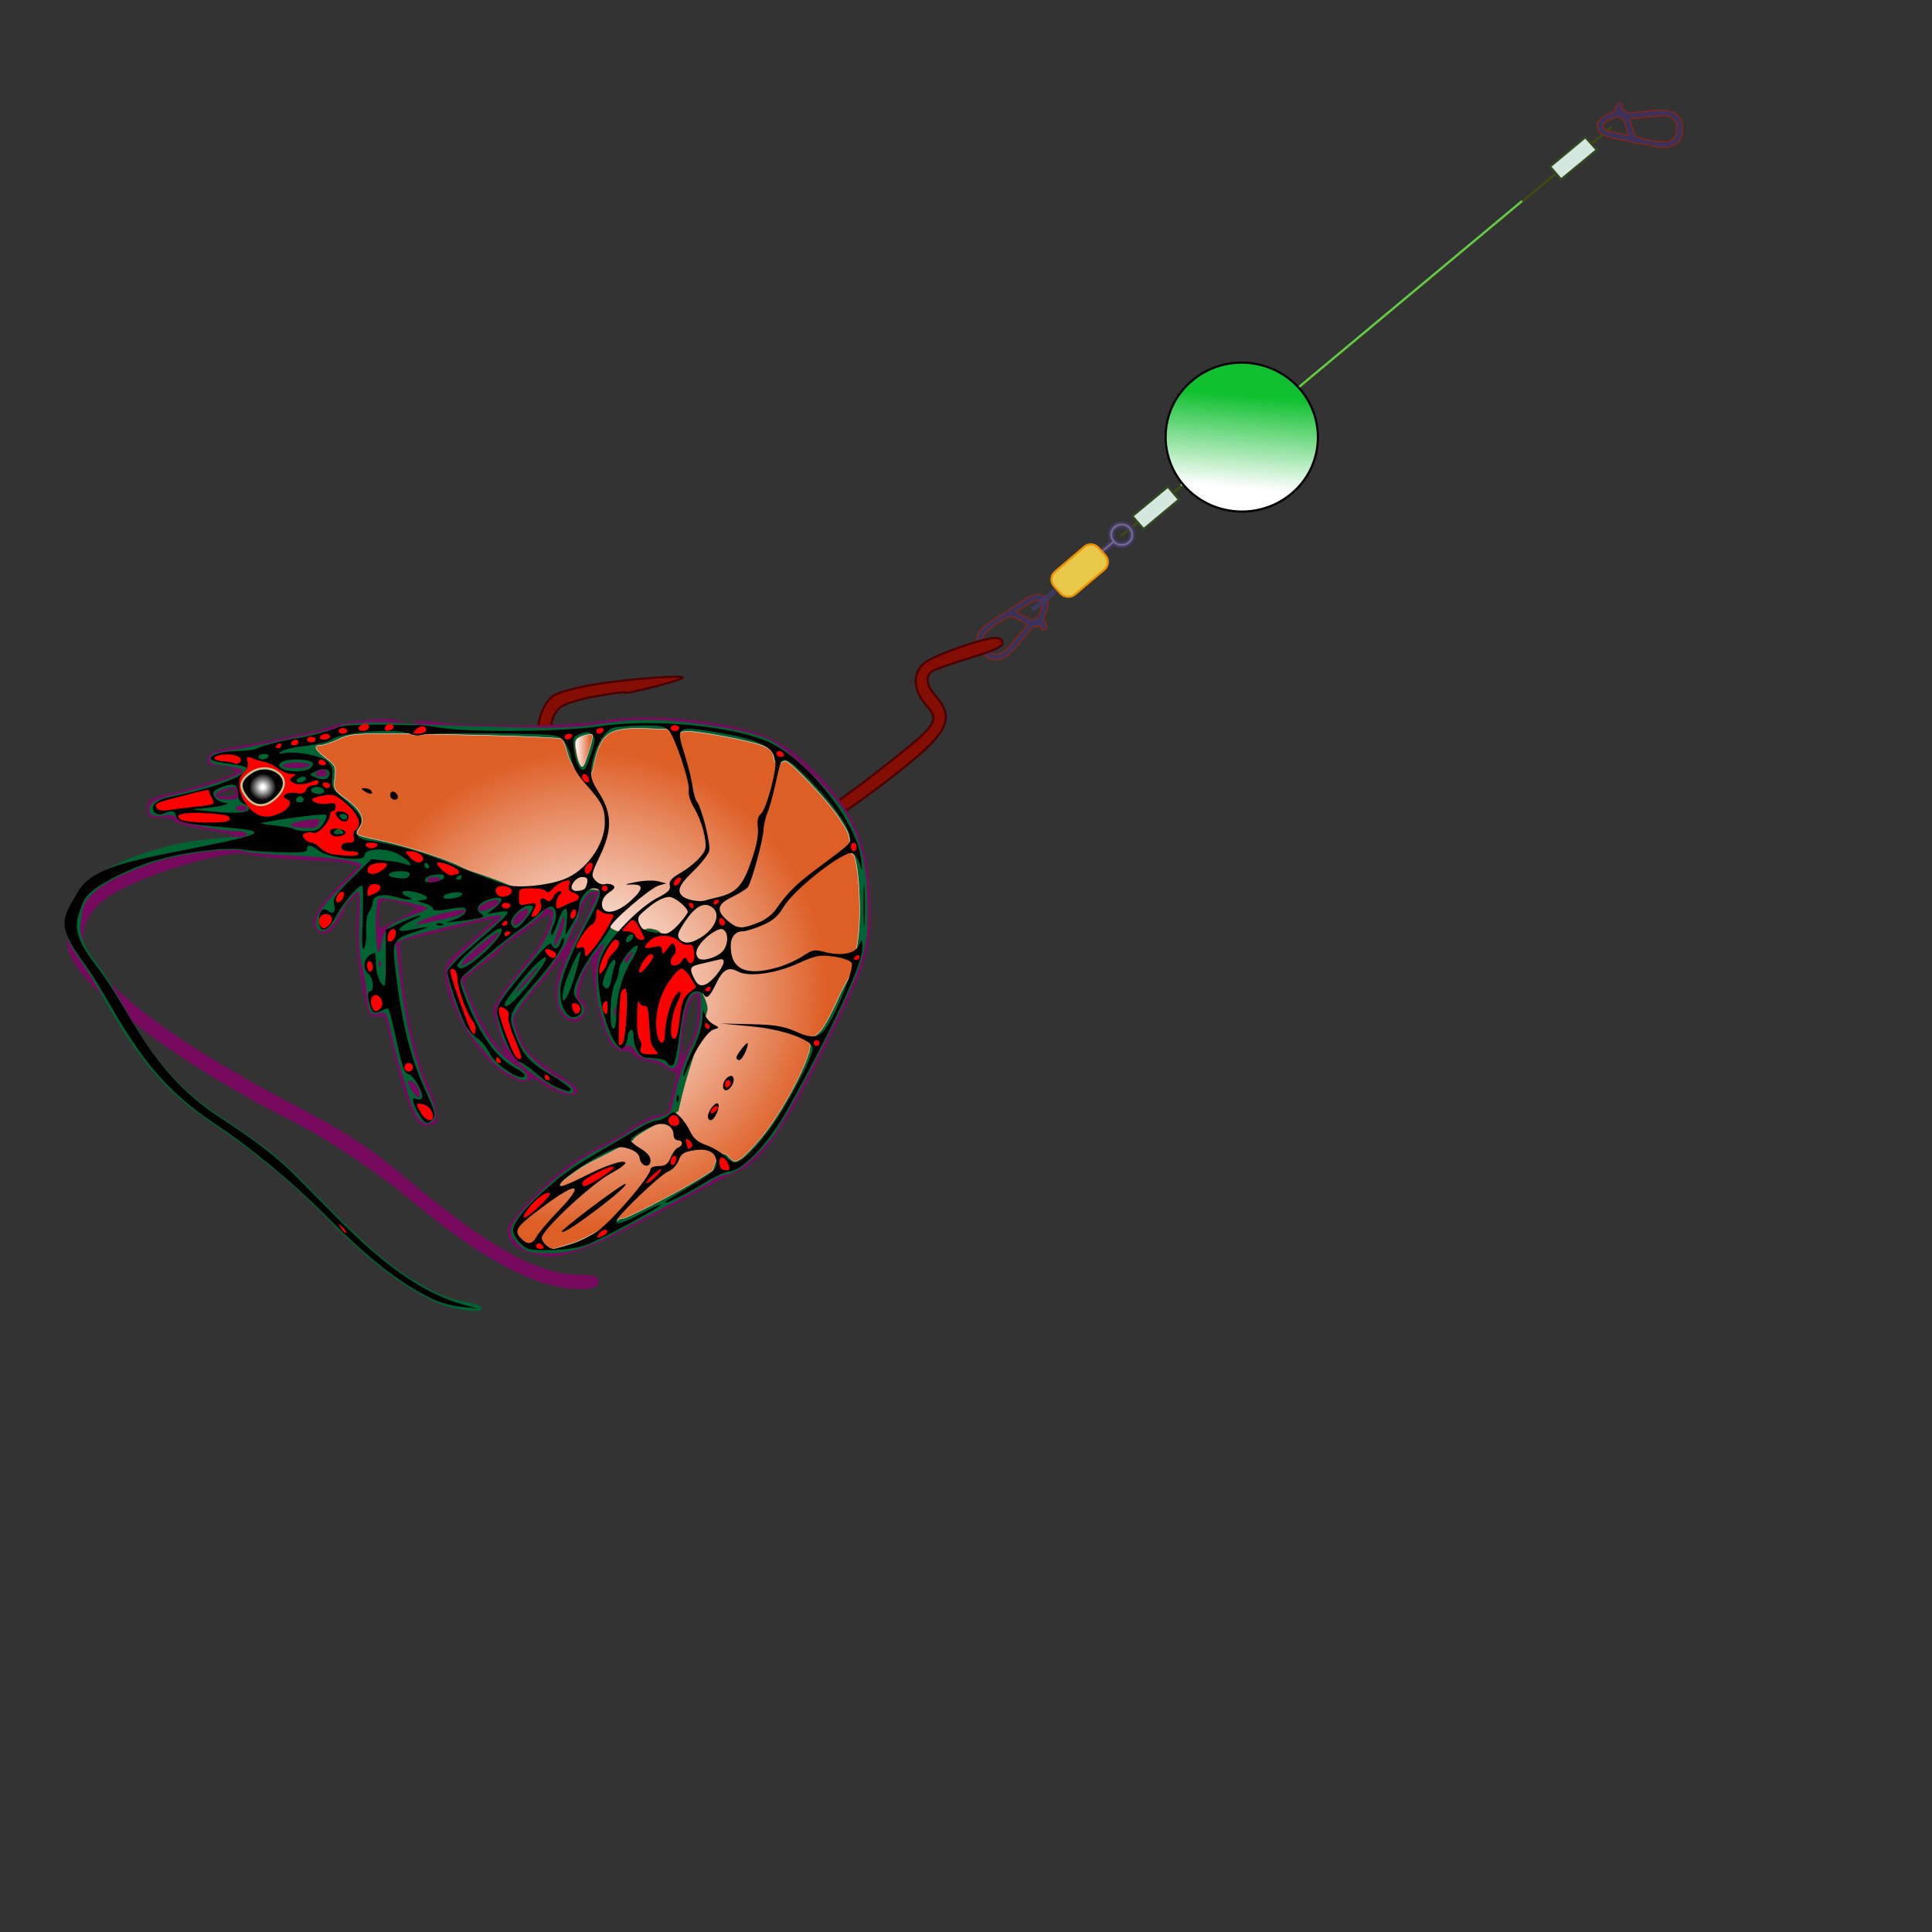 <?xml version="1.0" encoding="UTF-8" standalone="no"?>
<svg
    xmlns:inkscape="http://www.inkscape.org/namespaces/inkscape"
    xmlns:rdf="http://www.w3.org/1999/02/22-rdf-syntax-ns#"
    xmlns="http://www.w3.org/2000/svg"
    xmlns:dc="http://purl.org/dc/elements/1.1/"
    xmlns:ns1="http://sozi.baierouge.fr"
    xmlns:cc="http://web.resource.org/cc/"
    xmlns:xlink="http://www.w3.org/1999/xlink"
    xmlns:sodipodi="http://sodipodi.sourceforge.net/DTD/sodipodi-0.dtd"
    xml:space="preserve"
    baseProfile="full"
    version="1.1"
    enable-background="new 0 0 900.00 900.00"
    viewBox="0 0 900 900"
  >
	<rect x="0" y="0" width="900" height="900" fill="#333333" stroke="none"/>
	<g
    >
		<path
        d="m455.38 301.21c-0.61-1.71-0.65-2.76-0.29-4.26 1.44-5.03 5.59-6.72 10.02-9.79 0.97-0.62 2.79-1.72 4.03-2.6 1.36-0.8 4.16-2.74 6.3-4.1 5.33-3.41 7.04-4.04 9.16-3.53 2.12 0.58 3.04 1.42 3.52 3.26 0.38 1.42 0.12 3.14-1.08 5.97l-0.92 2.29 0.65 1.09c0.97 1.88 1.08 2.8 0.6 3.38-0.39 0.32-0.76 0.36-1.27 0.46-0.73-0.06-0.73-0.06-1.09-1.06l-0.29-0.92-0.78 0.42c-0.38 0.18-1.07 0.34-1.69 0.29l-1.1-0.09c-4.2 4.75-9.96 13.83-15.19 15.16-1.82 0.41-3.54 0.28-5.5-0.64-2.43-1.3-4.33-3.04-5.08-5.33zm6.13 2.91c1.25 0.59 2.59 0.83 3.78 0.58 2.09-0.61 2.74-1.11 6.41-5.42 1.78-2.22 4.01-4.83 5.04-6.07 0.94-1.04 1.76-2.09 1.77-2.15 0.03-0.35-6.92-3.95-7.65-4-3.19 1.28-8.77 4.8-11.37 7.31-1.13 1.1-2.02 2.97-1.88 4.31 0.2 2.24 1.95 4.39 3.9 5.44zm18.85-15.49c1.05 0.08 1.97-0.69 2.87-1.1 0.45-0.31 0.74-0.85 1.54-3.15 1.37-3.44 0.87-4.87-1.29-4.9-1.23-0.02-1.94 0.41-5.64 2.7-1.76 1.18-3.38 2.24-3.77 2.41-0.38 0.18-0.53 0.45-0.53 0.52 2.43 1.3 4.27 2.21 6.82 3.52z"
        fill-opacity=".945"
        stroke="#9F2100"
        stroke-width=".4"
        fill="#3D325B"
    />
		<g
      >
			<line
          stroke-linejoin="round"
          y2="249.75"
          x2="522.2"
          stroke="#3E4C0C"
          y1="59.245"
          x1="750.66"
          fill="none"
      />
			<path
          d="m709.04 93.618l-158.96 132.51 158.96-132.51z"
          fill-opacity=".945"
          stroke-linecap="round"
          stroke-width=".2"
          fill="#05D37B"
      />
			<path
          d="m544.05 226.7l5.15 6.04-16.44 13.73-5.27-6.04 16.56-13.73z"
          fill-opacity=".945"
          stroke="#314821"
          stroke-linecap="round"
          fill="#DDF2E9"
      />
			<line
          y2="226.13"
          x2="550.08"
          stroke="#63CE4C"
          y1="93.618"
          x1="709.04"
          fill="none"
      />
			<path
          d="m738.5 63.932l5.35 5.906-16.62 13.723-5.15-5.961 16.42-13.668z"
          fill-opacity=".945"
          stroke="#314821"
          stroke-linecap="round"
          fill="#DDF2E9"
      />
		</g
    >
		<linearGradient
        id="SVGID_Fill1_"
        y2=".853"
        x2="1.191"
        gradientTransform="rotate(-85.462 .499 .853)"
        y1=".853"
        x1=".499"
      >
			<stop
          stop-color="#FFFFFF"
          offset=".068"
      />
			<stop
          stop-color="#0FC02F"
          offset=".871"
      />
		</linearGradient
    >
		<path
        stroke-linejoin="round"
        d="m551.5 226.1c-12.69-14.61-10.99-36.51 3.92-48.84 14.79-12.47 37.24-10.73 50.06 3.89 12.62 14.6 10.92 36.51-3.92 48.84-14.92 12.46-37.24 10.73-50.06-3.89z"
        fill-rule="evenodd"
        stroke="#000000"
        fill="url(#SVGID_Fill1_)"
    />
		<g
        stroke-linejoin="round"
        fill-rule="evenodd"
      >
			<path
          d="m526.99 245.33c2.1 2.39 1.88 5.98-0.51 8.16-2.24 1.77-5.45 1.8-7.72 0.1l-5.15 4.25c-0.14 0.27-0.39 0.25-0.62 0.1l-0.74-0.9c-0.11-0.07-0.09-0.35 0.17-0.54l5.16-4.4c-1.55-2.34-1.18-5.51 1-7.35 2.44-2.04 6.31-1.81 8.41 0.58zm-1.58 1.27c-1.29-1.63-3.82-1.69-5.47-0.29-1.58 1.27-1.77 3.69-0.29 5.33 1.3 1.49 3.82 1.69 5.46 0.36 1.65-1.41 1.78-3.76 0.3-5.4z"
          fill-opacity=".945"
          stroke="#413863"
          fill="#766B8A"
      />
			<path
          d="m492.05 275.63l-5.29 4.53c-2.76 2.27-3.29 2.62-5.11 3.84l-0.63-0.6c1.32-1.21 2.06-2 4.63-4.09l5.55-4.65"
          stroke="#413863"
          fill="none"
      />
			<path
          d="m491.47 266.34l13.62-11.59c1.92-1.73 4.93-1.49 6.69 0.52l3.12 3.44c1.76 2.01 1.53 4.91-0.45 6.64l-13.61 11.45c-1.92 1.73-5.05 1.49-6.82-0.39l-3.06-3.43c-1.64-2.01-1.53-4.92 0.51-6.64z"
          fill-opacity=".945"
          stroke="#ED9302"
          fill="#F1D049"
      />
		</g
    >
		<path
        d="m256.77 366.42c-8.62-16.93-8.37-34.5 0.87-42.26 1.97-1.44 10.05-3.74 18.68-5.22 15.69-2.6 41.95-4.6 41.85-3.28-0.04 0.48-6.36 2.42-14.04 4.4-7.87 1.96-13.58 3.18-13.04 2.6 0.59-0.51-5.08 0.23-12.65 1.52-7.75 1.27-15.28 3.61-17.31 5.19-5.03 4.33-5.83 11.43-2.7 23.63 7.75 28.96 36.19 47.36 70.36 45.29 24.49-1.51 45.6-11.82 80.77-39.47 27.66-21.62 28.43-22.88 21.75-30.56-6.13-6.87-6.31-15.02-0.46-19.57 4.73-3.66 28.07-11.79 32.99-11.55 2.27 0.18 3.2 0.95 3.07 2.61-0.13 1.65-4.72 3.59-15.85 6.97-8.47 2.61-16.21 5.34-17.14 6.17-2.84 2.35-2.29 6.43 1.57 10.83 9.91 11.4 6.52 17.74-20.79 38.84-32.84 25.46-55.06 37.36-75.86 40.61-34.76 5.78-67.74-9.08-82.07-36.75z"
        fill-opacity=".945"
        stroke="#4A0000"
        fill="#890C00"
    />
		<path
        d="m783.17 64.202c-0.87 1.601-1.48 2.318-2.91 3.18-4.76 2.55-8.82 0.844-14.24-0.202-1.1-0.085-3.22-0.597-4.75-0.786-1.51-0.395-4.86-1.002-7.47-1.552-6.14-1.173-7.88-1.863-9.08-3.834-1.03-1.886-1.06-3.07-0.08-4.593 0.78-1.329 2.22-2.33 5.16-3.631l2.17-0.943 0.39-1.082c0.66-2.035 1.21-2.826 2.07-2.759 0.43-0.036 0.79 0.2 1.14 0.436 0.57 0.531 0.57 0.531 0.13 1.47l-0.45 1.008 0.73 0.126c0.48 0.176 1.13 0.574 1.47 0.948l0.81 0.689c6.38-0.201 17-2.712 21.74-0.12 1.59 0.957 2.6 2.217 3.37 4.293 0.79 2.494 0.96 5.079-0.2 7.352zm-2.29-6.364c-0.45-1.355-1.24-2.32-2.35-3.032-1.77-1.041-2.69-1.113-8.42-0.515-2.74 0.275-6.4 0.546-7.83 0.644-1.62 0.222-2.93 0.398-2.93 0.467-0.26 0.119 2.07 7.459 2.52 8.05 3.1 1.353 9.74 2.563 13.37 2.706 1.67-0.078 3.64-0.76 4.45-1.739 1.44-1.766 1.78-4.589 1.19-6.581zm-24.59-2.048c-0.74-0.752-1.96-0.986-2.87-1.195-0.6-0.117-1.11 0.052-3.35 1.06-3.32 1.479-4.17 2.873-2.62 4.384 0.91 0.905 1.69 1.174 6.01 1.996 2.01 0.364 4.01 0.867 4.38 0.895 0.29 0.163 0.67 0.053 0.67 0.053-0.72-2.628-1.31-4.55-2.22-7.193z"
        fill-opacity=".945"
        stroke="#9F2100"
        stroke-width=".4"
        fill="#3D325B"
    />
	</g
  >
	<path
      stroke-width=".2"
      stroke-linejoin="round"
      d="m252.15 597.35c-18.24-6.48-35.68-17.44-61.04-38.48-15.84-13.12-38.56-28.32-53.37-35.76-51.76-26.01-94.563-57.53-104.48-76.89-5.044-9.68-1.124-23.36 9.037-31.68 10.721-8.8 42.003-20.96 62.083-24.24 5.84-0.88 5.84-0.96 2-1.84-2.16-0.56-8.399-1.68-13.679-2.56-5.361-0.89-10.561-2.49-11.601-3.53s-4-1.68-6.961-1.52c-4.8 0.32-5.12 0.08-5.52-3.92-0.4-4.4 0.96-5.28 12.401-7.68 2.24-0.48 9.921-2.72 17.201-5.04 12.319-3.84 12.959-4.24 9.999-5.84-1.76-0.96-5.2-1.76-7.6-1.84-3.759 0-4.399-0.48-3.999-2.96 0.48-3.2 1.92-3.76 16.399-6.24 15.36-2.56 42.73-8.64 43.37-9.6 0.4-0.48 6.4-1.52 13.36-2.24 10-0.96 13.6-0.88 17.12 0.56 3.12 1.28 5.04 1.36 6.16 0.48 1.12-0.96 4.72-0.96 10.88-0.08 16.64 2.32 62.25 2 77.13-0.64 16.48-2.8 37.36-1.92 59.6 2.56 17.6 3.6 26 8.16 39.2 21.36 17.76 17.76 24.41 32.73 25.45 57.45 1.04 24.16-0.56 30-18.89 66.88-21.44 43.13-31.28 57.05-44.4 62.65-7.04 3.04-7.2 3.12-25.36 13.04-40.16 21.84-52.96 26.88-64.25 25.28-10.64-1.52-16-5.68-16-12.4 0-3.6 18.08-22.64 28.81-30.24 4.56-3.2 11.76-7.44 16-9.44 4.32-1.92 9.6-4.96 11.68-6.72 4.4-3.6 12-7.05 15.68-7.05 1.6 0 2.72-1.28 3.2-3.68 0.4-2 1.36-5.84 2-8.48 1.68-6.32 1.6-7.84-0.24-7.84-0.88 0-2.56-0.88-3.76-1.92-1.2-1.12-4.48-2.24-7.36-2.64-2.96-0.32-6.08-1.76-7.04-3.04-0.96-1.36-2.96-2.24-4.48-2s-3.84-0.56-5.28-1.84c-3.52-3.2-8.24-19.28-9.2-31.2l-0.8-10-2.4 5.2c-2.96 6.56-4.32 14.08-2.48 14.08s3.12 3.52 2.16 6.08c-1.44 3.76-5.68 5.04-9.2 2.72-5.69-3.76-6.57-14.08-2.17-25.12 0.8-2 1.29-3.68 0.97-3.68-0.57 0-18.17 21.04-21.05 25.12-1.92 2.88-1.92 3.68 0.16 9.84 2.72 8.08 6.08 11.76 17.76 19.28 10.09 6.56 11.05 7.6 8.73 9.52-2.08 1.68-10.41-0.96-15.93-5.04-3.04-2.24-4.16-2.48-6.24-1.2-2 1.28-3.68 0.88-9.2-2.08-13.28-7.28-29.36-33.2-29.6-47.68-0.08-4.64 0.72-5.68 11.92-15.2 6.64-5.6 12-10.32 12-10.56 0-0.32-5.84 1.04-27.28 6.48l-17.36 4.32 0.4 8c1.04 20 6.8 46.32 13.04 59.76 2 4.4 3.68 10.08 3.76 12.72 0.16 4.33-0.16 4.81-3.92 5.13-3.68 0.4-4.48-0.24-7.6-6.01-1.92-3.52-5.36-14.16-7.68-23.76-2.32-9.52-4.48-18.24-4.8-19.44-0.4-1.44-1.6-1.92-3.84-1.52-4.24 0.8-5.12-1.36-8.08-20.4-1.44-9.52-2-18.48-1.6-25.68l0.72-11.12-3.2 3.04c-1.76 1.6-3.2 3.6-3.2 4.4s-1.52 3.76-3.44 6.56c-3.68 5.36-7.69 6.16-10.33 2-2.24-3.52 1.44-10.08 11.37-19.84l9.04-8.96-3.68-1.12c-2-0.56-7.52-1.2-12.32-1.28-13.69-0.4-30.89-1.92-35.69-3.2-9.28-2.56-50.722 10.16-64.963 19.92-12.001 8.24-14.961 20.08-7.52 30.16 13.761 18.8 44.403 40.56 93.283 66.32 26.25 13.85 35.45 19.85 52.97 34.49 38 31.92 61.52 45.04 80.73 45.04 6.08 0 8.16 0.56 8.8 2.16 0.48 1.2 0 2.64-1.04 3.28-3.52 2.24-16.41 1.28-25.45-1.92zm72.89-125.77c0.32-5.92-0.08-8.4-1.12-8-2.4 0.8-6 14.24-6.08 22.24v7.36l3.44-6.56c2.4-4.64 3.52-9.12 3.76-15.04zm-92.65 9.68c-1.44-4.32-2.64-9.04-2.64-10.48 0-2.96 6.56-12.64 16.16-23.68 5.84-6.72 10.48-15.92 10.48-20.8 0-1.2-2.96 0.48-7.52 4.24-4.16 3.36-9.28 7.04-11.36 8.08-2.08 1.12-3.76 2.48-3.76 3.12 0 0.72-3.92 4.08-8.72 7.6-4.72 3.52-8.64 6.88-8.64 7.52 0 3.44 9.04 22.4 12.88 26.88 2.48 2.88 4.48 5.92 4.56 6.72 0.08 0.96 0.32 0.96 0.72 0 0.32-0.8-0.64-4.96-2.16-9.2zm98.41-26.32c2.56-2.64 1.84-3.76-2.4-3.76-2.48 0-4 0.72-4 1.76 0 3.68 3.6 4.8 6.4 2zm3.04-11.84c1.68-0.88 2.56-2.72 2.56-5.36v-4l-5.36 4.24c-2.88 2.4-5.28 4.8-5.28 5.44 0 1.52 4.96 1.36 8.08-0.32zm-58.8-21.12c0-1.2 0.8-3.04 1.68-4 1.36-1.36 1.2-1.6-0.88-1.28-1.6 0.32-3.04 2.4-4.08 5.84-0.88 2.88-2.48 7.12-3.6 9.28-4.65 8.96-3.61 10.08 1.52 1.6 2.96-5.04 5.36-10.16 5.36-11.44zm-88.09 5.52c4.72-2.32 7.76-4.48 6.64-4.8-16.56-4.88-16.72-4.88-17.04 3.28-0.08 3.76 0.24 6.56 0.8 6.24 0.56-0.24 4.88-2.4 9.6-4.72zm104.41-8.4l4.4-4.16-5.36 0.8c-4.8 0.64-8.64 3.52-8.64 6.4 0 2.48 5.6 0.72 9.6-3.04zm-181.62-50.01c0-1.6-0.8-1.84-3.04-1.2-6.32 1.92-7.119 3.2-2 3.2 3.68 0.08 5.04-0.48 5.04-2z"
      fill="#77095F"
  />
	<path
      stroke-width=".2"
      stroke-linejoin="round"
      d="m203.23 606.69c-15.65-6.97-31.89-19.5-52.97-41.07-15.57-15.84-32.63-29.82-53.226-43.57-35.088-23.54-45.101-54.22-60.024-75.33-9.877-13.88-5.085-12.37-4.217-21.45 1.37-14.33 19.555-24.1 44.475-30.88 12.46-3.39 30.552-4.57 35.272-4.57 1.36 0 2.48-0.56 2.48-1.28s-1.92-1.36-4.32-1.36c-8.4 0-26.96-3.93-28.56-6.09-1.12-1.52-2.72-1.84-6.16-1.2-4.001 0.72-6.126-0.21-6.334-2.04-0.317-2.79 0.973-5.16 10.894-7.48 13.921-3.28 30.32-8.72 31.92-10.56 1.12-1.44 0.16-1.92-4.96-2.64-3.6-0.48-7.2-1.12-8.079-1.36-2.88-0.88-1.92-4.56 1.279-5.12 1.68-0.32 6.64-1.2 11.04-1.92 6.4-1.12 29.92-6.08 42.33-8.88 1.28-0.32 3.04-1.04 4-1.68 2.64-1.68 20.24-2.24 34.32-1.04 4 0.32 21.92 0.96 39.76 1.44 27.28 0.72 34.97 0.48 48.01-1.44 11.28-1.76 19.28-2.16 29.52-1.52 18.64 1.04 41.2 5.2 49.04 9.12 7.76 3.76 28 22.96 33.84 32 7.77 12.09 10.73 22.65 11.45 40.41 1.04 24.72-0.56 29.92-20.25 69.36-9.2 18.32-19.68 37.37-23.36 42.25-6.96 9.52-17.52 18.32-22 18.4-1.52 0-4.8 1.36-7.36 3.12-4.16 2.72-15.04 8.64-42.64 23.2-15.28 8.08-22.48 10.32-32.97 10.24-8.8 0-10-0.32-13.68-3.84-6-5.76-5.28-8.72 4.8-19.36 10.96-11.6 22.49-20.4 33.85-25.92 4.8-2.32 11.2-6.08 14.32-8.32s8.32-4.81 11.6-5.61c4.96-1.28 6.16-2.16 6.8-5.2 2.32-11.04 5.36-20.48 8.8-27.44 2.8-5.44 4.08-10.16 4.4-16 0.48-9.52 0.08-10.64-3.12-8.96-3.12 1.68-5.2 9.04-6.32 22.56-0.96 11.92-2.56 14.32-7.04 10.24-1.36-1.2-4.4-2.24-6.72-2.32-3.04-0.08-5.04-1.2-7.04-3.84-2.32-3.12-3.04-3.44-5.28-2.16-2.16 1.36-2.96 1.12-5.2-1.6-1.36-1.68-2.88-4.72-3.36-6.64-0.4-1.92-1.6-5.76-2.64-8.56-2.48-6.64-2.4-21.84 0.16-26.8 1.12-2.16 1.84-4.08 1.52-4.32-0.96-0.96-8.48 9.76-10.64 15.2-2.8 7.04-2.8 10.16-0.24 12.32 2.8 2.32 2.48 4.96-0.64 6.64-3.68 2-7.36-0.16-9.21-5.36-2.24-6.4 0.32-16 8.73-32.48 11.6-22.8 10.96-20.8 7.12-20.8-2.72 0-6.64 6-6.64 10.32 0 1.36-0.56 3.04-1.28 3.76-0.64 0.72-2.48 4.4-4 8.32-1.68 4.24-7.13 12.24-14.09 20.48-7.44 8.8-11.36 14.64-11.36 16.72 0 1.76 1.28 6.16 2.8 9.76 2.88 6.56 10.96 14 20.89 19.12 5.12 2.64 6.16 6.88 1.36 5.44-5.29-1.6-10.41-4.64-18.41-10.8-8.16-6.4-12.96-14.56-14.24-24.64-0.8-5.52 2.08-10.48 14.72-24.96 6.88-7.84 11.6-17.28 11.6-23.12 0-2.72-3.76-3.28-4.8-0.64-0.32 0.96-4 4.08-8.16 6.96-4.08 2.88-10.56 8-14.32 11.28s-8.88 7.52-11.36 9.36l-4.48 3.44 2.88 7.68c6.32 16.8 13.92 27.68 23.04 32.8 5.2 2.88 6.96 6.72 3.12 6.72-2.48 0-12.88-6.4-14.32-8.88-0.64-0.96-4-5.12-7.52-9.12-5.04-5.76-7.28-10-10.48-19.6-2.64-7.92-3.68-13.04-2.96-14.4 1.28-2.4 13.04-13.52 20.64-19.6 2.96-2.24 4.96-4.56 4.56-5.04-0.48-0.4-4.4 0.08-8.72 1.2s-13.12 3.2-19.68 4.8c-6.48 1.52-13.84 3.6-16.32 4.64l-4.48 1.84 0.8 7.76c2.72 26.08 7.36 46.8 13.76 60.72 4.8 10.4 5.12 13.77 1.52 15.61-3.44 1.92-7.44-3.21-10.24-13.13-1.12-4.08-2.88-9.84-3.84-12.8s-2.72-9.92-4-15.6c-2.24-10.24-2.24-10.32-6.08-9.52-4.24 0.88-4.64 0-5.76-11.52-0.24-3.36-1.28-8.72-2.16-12-0.96-3.76-1.36-11.12-0.96-19.68 0.4-7.52 0.24-13.68-0.32-13.68-1.68 0-6.56 6-9.76 12-3.36 6.4-8.25 8.72-9.85 4.64-1.52-4.08 2.08-9.6 13.85-21.04 3.92-3.68 7.04-7.2 7.04-7.68 0-1.92-12.72-3.68-32.65-4.64-11.04-0.48-20.88-1.36-21.92-1.92-3.84-2.08-29.654 0.52-45.233 6.26-16.166 6.01-29.484 12.79-30.405 22.42-0.715 7.49-3.305 10.23 7.942 25.07 14.121 18.78 21.293 46.26 54.916 68.65 20.95 13.95 28.22 19.63 38.68 30.11 24.39 24.63 32.22 32.1 40.76 38.75 13.36 10.34 25.73 16.73 35.72 18.57 5.96 1.1 8.37 2.03 8.23 3.22-0.27 2.46-13.01 0.7-21.2-2.9zm63.89-28.3c5.84-1.76 9.2-4.08 17.6-12.24 5.68-5.52 10.32-10.56 10.32-11.2 0-2.56-3.52-0.64-13.84 7.44-12.8 10-19.53 14.24-21.05 13.28-2.08-1.28-1.04-2.96 3.45-5.76 2.48-1.52 9.84-6.96 16.24-12.16 8.32-6.64 12.56-9.2 14.4-8.72 2.64 0.72 7.52-1.2 7.52-2.88 0-0.56-1.2-1.76-2.72-2.64-2.24-1.44-4-1.04-11.44 2.32-6.8 3.12-11.76 6.96-22.24 17.28-11.53 11.36-13.21 13.52-11.69 15.36 2.16 2.56 4.48 2.56 13.45-0.08zm-9.53-12.72c11.13-12.08 7.45-11.92-8.88 0.56-7.68 5.76-8.08 6.88-4.64 10.64 2.24 2.56 2.32 2.48 4.32-0.4 1.12-1.6 5.28-6.48 9.2-10.8zm68.81-16.96c2.96-1.92 5.44-3.44 5.52-3.44 0.08-0.08 0.56-1.44 1.04-3.04 2.16-6.96-13.52-7.6-16.88-0.64-0.96 1.92-3.44 4.4-5.52 5.36-4 1.92-20.8 18.56-20.8 20.64 0 1.2 26.8-12.64 36.64-18.88zm-48.64-4.16c4.96-2.24 11.28-4 14-4 5.68 0 5.84-2.64 0.24-4.56-2.8-1.04-5.12-0.4-12.16 3.12-7.76 3.92-14.8 9.44-12.24 9.44 0.56 0 5.12-1.84 10.16-4zm33.44-3.68c0-0.56 0.32-4.48 0.64-8.64 0.56-7.52 0.48-7.68-2.8-7.68-4.08 0-14 4.8-14 6.72 0 0.8 1.84 2 4 2.8 2.4 0.8 4 2.32 4 3.68 0 1.28 0.4 2.72 0.88 3.2 1.28 1.2 7.12 1.12 7.28-0.08zm43.68-11.28c11.76-14.33 26.24-43.77 21.6-43.77-0.8 0-4-1.2-7.04-2.64-7.2-3.44-32-5.04-37.04-2.4-4.16 2.16-11.28 16.4-14.24 28.24l-2.08 8.72 3.44 4.17c2 2.24 3.52 5.2 3.52 6.4 0 1.52 2.24 3.04 6.4 4.56 3.52 1.2 7.84 3.76 9.52 5.52 2.88 3.12 3.28 3.2 6.24 1.28 1.68-1.12 6.08-5.68 9.68-10.08zm-26.48-8.49c0-2.32 4.4-8.56 6-8.56 2.56 0 2.56 2.64-0.08 6.32-1.84 2.64-5.92 4.17-5.92 2.24zm8.24-15.44c0.48-3.12 4.4-6.32 5.92-4.8 0.48 0.56 0.24 2.48-0.56 4.32-1.92 4.16-6 4.56-5.36 0.48zm6.4-12.96c0-3.2 4.8-9.2 6.16-7.84 1.28 1.28-2.96 10.32-4.8 10.32-0.72 0-1.36-1.12-1.36-2.48zm-147.61 15.84c-0.8-3.04-4.08-6.08-5.28-4.96-0.96 1.04 3.2 7.6 4.8 7.6 0.64 0 0.88-1.2 0.48-2.64zm195.53-44.56c3.12-7.12 5.36-13.76 5.04-14.72-0.4-0.96-4-2.08-8.24-2.56-6.72-0.8-8.48-0.48-16.48 3.36-7.28 3.52-10.48 4.32-17.52 4.24-4.8 0-10.32-0.48-12.24-1.04-3.2-0.88-3.84-0.4-7.2 5.28-2.32 3.92-3.76 8.4-3.84 11.68l-0.08 5.36 16.64 0.24c13.68 0.24 17.76 0.72 22.72 2.96 9.36 4.32 9.84 4.32 12.72 1.12 1.52-1.68 5.36-8.8 8.48-15.92zm-104.32 5.52c-0.4-0.88-0.72-0.16-0.72 1.68s0.32 2.56 0.72 1.68c0.32-0.96 0.32-2.4 0-3.36zm-35.77-18.96c1.04-1.52-0.96 0.32-4.32 3.92-3.36 3.68-6.16 7.12-6.16 7.68 0 1.12 7.68-7.28 10.48-11.6zm82.09 2.88c4.32-5.68 4.32-6.32-0.24-4.8-2 0.64-5.28 1.44-7.2 1.84-3.28 0.64-3.44 0.96-2 4 2.16 4.64 5.44 4.24 9.44-1.04zm-155.77-5.84c-0.4-0.48-0.72 0.32-0.72 1.68 0.08 1.6 0.4 1.92 0.8 0.8 0.4-0.96 0.4-2.08-0.08-2.48zm192.89-1.44c8.08-4 9.28-4.24 18.64-3.44l9.93 0.8 0.88-5.12c2.08-12.56 0.32-40.56-2.57-40.56-4.64 0-27.84 18.64-31.12 25.04-2.96 5.84-6.08 7.92-16.08 11.04-7.2 2.24-7.36 2.4-7.76 7.6-0.32 3.68 0.32 6.08 1.92 7.68 3.6 3.6 15.52 2.16 26.16-3.04zm-145.13-3.12c7.76-7.04 10.08-11.28 3.76-6.72-7.84 5.6-15.68 13.44-13.44 13.52 1.2 0 5.6-3.04 9.68-6.8zm68.97 2.48c1.44-2.72 1.36-2.8-0.64-1.12-1.2 0.96-2.24 2.32-2.24 2.96 0 2 1.2 1.28 2.88-1.84zm40.88-1.76c2.08-1.44 2.96-3.44 2.96-6.64 0-2.56-0.56-4.56-1.2-4.56-2.48 0-12.56 10.16-11.68 11.76 1.44 2.16 6.4 1.92 9.92-0.56zm-153.05-12.56c1.76-1.36 6.32-3.52 10.24-4.8 3.92-1.36 7.04-2.8 7.04-3.28 0-1.2-21.12-5.52-22.64-4.56s-1.84 20.56-0.4 24.16c0.72 1.84 1.2 0.88 1.84-3.36 0.56-3.92 1.84-6.56 3.92-8.16zm79.36 4.72c1.04-2.56 1.93-6 1.85-7.68-0.08-2.4-0.4-2.08-1.77 1.6-2.96 8-3.68 10.72-2.8 10.72 0.4 0 1.68-2.08 2.72-4.64zm65.77-0.72c3.04-2.24 5.6-4.8 5.68-5.68 0.88-9.36-5.92-9.44-12.24 0-3.12 4.64-3.68 6.32-2.48 7.84 2.16 2.56 2.72 2.4 9.04-2.16zm-10.56-6.16c3.6-4.64 3.44-6.08-0.88-8.72-3.36-2.08-3.92-2.08-8.32 0.16-9.04 4.64-12.08 12-4.88 12.08 1.52 0 3.68 0.56 4.72 1.2 2.48 1.6 5.68-0.08 9.36-4.72zm-21.36-5.04c-1.2-1.2-9.2 6-9.2 8.24 0 1.6 1.44 0.8 4.88-2.72 2.72-2.64 4.64-5.2 4.32-5.52zm-89.53 4.48c8-1.6 12.08-3.28 10.88-4.48-1.2-1.12-18.16 3.28-20.8 5.36-2 1.68-2 1.92-0.24 1.36 1.2-0.32 5.76-1.36 10.16-2.24zm38.96-0.88c1.76-2.32 2.32-3.84 1.36-4.16-1.92-0.64-6.72 3.6-6.72 6 0 2.8 2.24 2.08 5.36-1.84zm109.13 0.88c4.48-1.92 7.04-4.08 8.96-7.52 2.72-5.2 13.76-14.96 25.52-22.8 8.4-5.6 8.8-7.76 2.88-17.05-4.8-7.6-23.68-27.52-25.2-26.56-0.56 0.32-2 5.28-3.28 10.96s-3.12 11.92-4.08 13.76c-0.96 1.92-1.68 5.2-1.68 7.37 0.08 2.16-0.88 6.8-2.08 10.24-1.2 3.52-2.16 7.36-2.16 8.4 0 4.4-4.08 9.6-9.92 12.72-6.72 3.52-7.44 5.92-3.36 10.32 3.36 3.6 6.4 3.6 14.4 0.16zm-124.49-5.52c3.28-1.52 4.56-3.76 2.08-3.76-2.64 0-8.08 2.64-8.08 4 0 1.76 1.76 1.68 6-0.24zm64.65-4.48l4.64-4.64h-4.16c-5.92 0-10.64 2.08-12.4 5.36-3.76 7.04 4.56 6.56 11.92-0.72zm13.6-4.4c-1.92-0.24-4.4 0.72-6.32 2.56-5.04 4.72-3.76 5.36 3.12 1.44 5.52-3.12 5.92-3.6 3.2-4zm32.72 0.96c5.36-2.56 5.76-3.2 9.04-13.92 1.92-6.16 3.28-13.2 3.12-15.6-0.16-2.41 0.8-5.93 2-7.77 2.24-3.44 6.16-19.12 6.24-24.88 0-1.92-1.36-3.6-3.92-4.96-4.88-2.56-34.88-8.16-37.76-7.04-1.92 0.8-1.76 2.16 1.76 12.48 2.16 6.4 3.92 12.96 3.92 14.56s0.88 4.64 1.92 6.72c1.04 2.16 2.88 7.44 4 11.77 1.84 7.04 1.84 8.24 0 12.16-1.12 2.4-4.4 6.24-7.36 8.56-12.4 10 0.24 15.84 17.04 7.92zm-68.16-1.2c0.32 0 0.56-1.2 0.56-2.64 0-3.04-1.36-3.44-3.76-1.04-2.32 2.32-2 5.52 0.56 4.48 1.12-0.4 2.32-0.8 2.64-0.8zm-14.01-3.44c9.29-2.64 16.09-8 19.77-15.6 5.28-10.89 3.12-20.81-6.64-30.57-2.32-2.32-4.72-6.96-6-11.44-1.2-4.16-2.56-8-3.05-8.48-0.48-0.56-17.36-1.28-37.52-1.76-57.92-1.28-60.32-1.2-66.8 1.92-3.12 1.52-6.81 2.72-8.09 2.72-3.76 0-2.96 2 2.41 6 4.4 3.44 4.72 4.08 4.08 9.2-0.64 5.2-0.4 5.68 4.88 9.52 7.36 5.36 9.44 9.6 6.72 13.61-2.32 3.6-2.56 3.44 11.04 6.32 9.68 2 29.68 8.48 35.12 11.36 1.68 0.88 4.56 2.16 6.48 2.8 1.92 0.56 6.8 2.32 10.8 3.76 8.96 3.28 16.72 3.44 26.8 0.64zm-76.4-28.57c1.6-0.64 2.96-1.76 2.96-2.4 0-2.48-11.36-8.64-16.96-9.28-5.44-0.64-5.68-0.8-3.68-2.96 1.68-1.92 3.04-2.16 7.04-1.28 8.08 1.84 16.16 1.92 17.84 0.24 2.96-2.96 4.24-1.68 1.36 1.36-1.52 1.68-3.04 5.36-3.28 8.16-0.56 5.12-2.64 7.52-6.32 7.44-1.12-0.08-0.64-0.64 1.04-1.28zm-1.04-10.56c0-0.72-0.56-1.6-1.36-2.08-0.72-0.48-1.28 0.08-1.28 1.28 0 1.12 0.56 2.08 1.28 2.08 0.8 0 1.36-0.56 1.36-1.28zm-4.32-23.6c0.88-0.4 2.4-0.4 3.36 0 0.88 0.32 0.16 0.64-1.68 0.64s-2.64-0.32-1.68-0.64zm28.96 62.17c0.48-0.72-0.64-1.28-2.56-1.28-1.84 0-3.44 0.56-3.44 1.28 0 0.8 1.2 1.36 2.64 1.36 1.36 0 2.96-0.56 3.36-1.36zm98.73-0.56c6.72-0.08 9.2-0.8 14.88-4.48 8.72-5.6 10.4-9.68 7.6-19.04-1.12-3.69-3.12-8.65-4.48-10.89-1.44-2.32-2.32-5.68-2-7.6 0.32-1.84-1.36-8.8-3.76-15.44l-4.24-12-10.32-0.4c-17.92-0.64-21.44 1.76-24.88 17.04-1.12 4.8-0.8 6 2.64 11.04 4.64 6.88 6.88 14.32 5.76 19.29-0.4 2.08-2.64 7.44-4.88 11.92-5.76 11.52-4.8 13.2 6.72 11.76 4.88-0.56 12.56-1.12 16.96-1.2zm-155.06-25.85c0.56-2.24 0-2.32-7.44-1.12-8.64 1.44-7.6 3.29 2 3.45 3.6 0.08 4.96-0.48 5.44-2.33zm-33.68-6.88c0-0.72-1.2-1.36-2.64-1.36s-2.64 0.64-2.64 1.36 1.2 1.28 2.64 1.28 2.64-0.56 2.64-1.28zm-4-6.64c0-3.44-1.12-3.92-6.32-2.48-6.319 1.68-5.679 5.12 1.04 5.12 4.4 0 5.28-0.48 5.28-2.64zm41.37-9.2c0-1.84-1.53-2.72-3.45-1.92-2.8 1.04-2.32 3.04 0.8 3.04 1.45 0 2.65-0.48 2.65-1.12zm-8.01-4.16c0-0.72-2.64-1.36-5.92-1.36s-6.32 0.64-6.72 1.36c-0.56 0.8 1.76 1.28 5.92 1.28 3.68 0 6.72-0.56 6.72-1.28zm131.54-14.24c-0.4-0.4-2.4-0.16-4.4 0.56-3.28 1.12-3.76 1.84-3.36 5.76 0.32 2.48 1.12 5.76 1.92 7.2 1.28 2.4 1.76 1.76 4-5.04 1.44-4.32 2.24-8.08 1.84-8.48z"
      fill="#006432"
  />
	<radialGradient
      id="SVGID_Stroke1_"
      gradientUnits="userSpaceOnUse"
      cy="461.1"
      cx="273.67"
      r="127.93"
    >
		<stop
        stop-color="#FF5000"
        offset="0"
    />
		<stop
        stop-color="#FFFFFF"
        offset="1"
    />
	</radialGradient
  >
	<radialGradient
      id="SVGID_Fill2_"
      gradientUnits="userSpaceOnUse"
      cy="461.1"
      cx="273.67"
      r="127.93"
    >
		<stop
        stop-color="#FFFFFF"
        offset=".068"
    />
		<stop
        stop-color="#DE5F26"
        offset=".871"
    />
	</radialGradient
  >
	<path
      stroke-linejoin="round"
      stroke="url(#SVGID_Stroke1_)"
      stroke-width=".2"
      d="m295.04 531.27c0-1.92 9.92-6.72 21.04-13.52l2.08-8.73c2.96-11.84 7.53-23.52 11.53-38.6 0.83-7.59-20.33-35.13-22.73-36.68-1.04-0.64-3.2-1.2-4.72-1.2-2.95-0.03-17.49 8.15-24.07-9.32-2.75-1.33 15-13.92-17.34-6.75-10.08 2.8-20.84-3.45-29.8-6.73-4-1.44-8.88-3.2-10.8-3.76-1.92-0.64-4.8-1.92-6.48-2.8-5.44-2.88-25.44-9.36-35.12-11.36-13.61-2.88-13.37-2.72-11.05-6.32 2.72-4 0.64-8.24-6.72-13.6-5.28-3.84-5.52-4.32-4.88-9.52 0.64-5.13 0.32-5.77-4.08-9.21-5.36-4-6.16-6-2.4-6 1.28 0 4.96-1.2 8.08-2.72 4.91-2.36 7.48-2.98 33.55-2.59l0.22 0.11c1.36 0.72 3.84 0.88 5.44 0.32 0.3-0.1 1.09-0.2 2.28-0.29l25.32 0.53c18.99 0.45 35.08 1.12 37.28 1.66l0.49 0.48c0.6 1.16 1.76 4.51 2.79 8.1 1.28 4.48 10.02 15.86 11.6 3.68 3.44-15.28 6.96-17.68 24.89-17.04l9.58 0.37 0.5 0.51c0.25 0.28 0.52 0.67 0.82 1.17l6.38-0.61c2.88-1.12 32.88 4.48 37.76 7.04 2.56 1.36 3.92 3.04 3.92 4.96-0.05 3.81 4.72 2 5.28 1.68 1.52-0.96 20.4 18.97 25.2 26.57 5.92 9.28 3.7 5.76 6.08 16.72 2.88 0 4.64 28 2.56 40.56l-1.8 12.48c0.32 0.96-3.64 6-6.76 13.12s-6.96 14.24-8.48 15.92c-2.88 3.2-6.8 5.92-6 5.92 4.64 0-9.84 29.45-21.6 43.77-3.6 4.4-8 8.96-9.68 10.08-2.96 1.92-3.36 1.84-6.24-1.28-1.68-1.76-4.43-1.22-6 3.84-0.48 1.6-0.96 2.96-1.04 3.04-0.08 0-2.56 1.52-5.52 3.44-9.84 6.24-36.64 20.08-36.64 18.88 0-0.94-16.49 9.51-22.33 11.27-8.96 2.64-11.89 4.56-14.05 2-10.38-1.07-10.38-3.26-12.62-5.82-3.44-3.76 8.07-14.82 15.75-20.58 14.94-11.42 15.56-11.43 23.32-15.35l15.21-7.84z"
      fill="url(#SVGID_Fill2_)"
  />
	<radialGradient
      id="SVGID_Stroke2_"
      gradientUnits="userSpaceOnUse"
      cy="350.05"
      cx="267.75"
      r="8.561"
    >
		<stop
        stop-color="#FF5000"
        offset="0"
    />
		<stop
        stop-color="#FFFFFF"
        offset="1"
    />
	</radialGradient
  >
	<linearGradient
      id="SVGID_Fill3_"
      y2=".531"
      x2="1.037"
      y1=".531"
      x1="-.035"
    >
		<stop
        stop-color="#FFFFFF"
        offset=".068"
    />
		<stop
        stop-color="#DE5F26"
        offset=".871"
    />
	</linearGradient
  >
	<path
      stroke-linejoin="round"
      stroke="url(#SVGID_Stroke2_)"
      stroke-width=".2"
      d="m275.91 342.29c-0.4-0.4-2.4-0.16-4.4 0.56-3.28 1.12-3.76 1.84-3.36 5.76 0.32 2.48 1.12 5.76 1.92 7.2 1.28 2.4 1.76 1.76 4-5.04 1.44-4.32 2.24-8.08 1.84-8.48z"
      fill="url(#SVGID_Fill3_)"
  />
	<path
      stroke-width=".2"
      stroke-linejoin="round"
      d="m201.5 605.14c-14.94-7.19-29.7-18.66-49.52-38.65-16.33-16.46-34.29-31.28-53.601-44.22-35.238-23.55-43.9-52.77-60.179-74.93-12.499-16.95-8.457-20.43-1.987-31.79 7.608-13.18 29.766-15.25 66.967-23.09 20.4-4.32 20.4-5.6-0.16-7.2-16.48-1.37-20.24-2.25-20.96-4.97-0.72-2.8-1.52-2.96-6.161-1.2-2.88 1.12-4.279-0.96-4.576-1.71-0.667-1.68 0.656-4.61 7.777-6.05 20.561-4.16 35.92-9.92 35.92-13.6 0-0.48-3.6-1.36-8-1.92-4.4-0.48-8.319-1.44-8.719-2.08-1.12-1.92 5.519-3.92 12.879-3.92 3.6 0 7.6-0.56 8.88-1.28 2.24-1.2 12-3.68 18.96-4.72 5.68-0.88 15.21-3.44 18.33-4.96 2.48-1.2 13.92-1.52 32.72-1.04 2 0.08 4.4 0.08 5.36 0 0.88-0.08 5.52 0.48 10.32 1.28 13.6 2.16 57.29 1.76 73.45-0.72 26.4-4.08 67.04 0.32 82 8.88 18.4 10.56 38.49 37.36 40.01 53.61 0.48 5.36 0.48 5.44-0.8 1.44-0.72-2.32-2.17-4.48-3.21-4.88-3.84-1.52-27.44 16.88-32.24 25.2-2.48 4.16-4.96 6.32-9.84 8.4-3.6 1.6-7.68 2.8-9.04 2.8-3.52 0-5.68 2.64-5.68 6.88 0 11.04 7.28 14.24 22.24 9.84 3.68-1.12 8.88-3.44 11.52-5.28 4.16-2.8 5.44-3.04 9.52-1.92 7.84 2.16 14.4 1.04 16.33-2.8 1.68-3.36 1.68-3.36 1.68 1.12 0.08 7.28-13.53 36.64-34.25 74.08-9.2 16.81-21.84 30.09-28.4 30.09-1.28 0-6.48 2.48-11.44 5.52-8.64 5.28-17.84 9.76-17.84 8.72 0-0.24 5.36-3.68 12-7.6 10.48-6.24 12-7.68 12-10.88 0-4.8-3.92-6.88-10.88-5.68-4.32 0.72-5.68 1.6-6.72 4.64-0.72 2.08-2.88 4.4-5.04 5.28-3.6 1.52-22.88 19.84-23.84 22.72-0.8 2.4 3.04 1.28 11.68-3.36 4.72-2.56 8.8-4.4 9.12-4.08 0.64 0.64-26.48 15.36-34.32 18.56-3.92 1.52-9.84 2.48-16.89 2.64-9.84 0.16-11.28-0.08-14.4-3.04-1.84-1.76-3.44-4.56-3.44-6.16 0-3.68 6.08-11.12 16.88-20.56 7.69-6.72 12.41-9.84 30.73-20.4 3.52-2.08 8.8-5.2 11.76-6.96 2.96-1.84 6.48-3.28 7.92-3.28 1.36-0.08 3.6-1.05 4.96-2.25 2.32-2.08 2.64-2.08 5.28 0.32 1.52 1.36 3.76 4.57 4.96 7.13 1.6 3.28 3.68 5.04 7.52 6.32 2.88 1.04 6.96 3.44 8.96 5.36 3.28 3.12 4.08 3.36 6.8 1.92 4.24-2.32 13.52-13.28 19.6-23.45 8.48-13.92 14.96-27.36 14.16-29.44-1.52-4-15.12-8.56-29.28-9.76l-13.52-1.28 14 0.32c11.04 0.24 15.36 0.96 20.56 3.28 8.24 3.68 11.28 3.28 14.88-2.16 5.2-7.76 12.88-27.52 11.52-29.68-0.72-1.12-4.4-2.48-8.48-2.96-6.32-0.88-8.24-0.48-16.48 3.2-10.56 4.8-22.96 6.48-28.08 3.76-4.4-2.4-6.88-0.96-10.24 5.92-2.96 6.08-4.24 7.12-5.68 4.72-0.48-0.72-2.08-1.36-3.52-1.36-3.68 0-5.92 6.08-7.92 21.68-1.12 8.56-2.24 13.04-3.36 13.04-0.96 0-1.92-0.72-2.16-1.52-0.48-1.36-2.56-1.92-9.84-2.32-3.12-0.24-5.92-5.12-5.92-10.32 0-1.92-0.56-2.96-1.28-2.56-0.8 0.48-1.36 1.84-1.36 3.12 0 1.2-0.64 3.12-1.28 4.24-1.12 1.76-1.52 1.76-3.36-0.08-3.52-3.52-7.68-16.16-8.72-26.56-0.88-8.48-0.64-10.96 1.6-16 3.28-7.68 17.2-21.92 25.52-26.24 5.04-2.56 6.32-3.84 5.84-5.84-0.48-1.92 0.72-3.36 4.88-5.76 6.16-3.68 11.12-8.48 11.68-11.52 0.72-3.84-1.68-12.73-5.04-18.49-1.92-3.2-3.04-6.88-2.72-8.4 0.88-3.2-6.24-24.64-9.28-28-1.76-2-4.08-2.4-12.32-2.32-5.6 0.08-11.6 0.56-13.44 1.04-4.16 1.2-9.04 9.68-10.16 17.68-0.72 5.12-0.24 6.8 3.68 13.04 5.92 9.52 5.92 17.21 0 29.37-3.84 8.08-4 8.8-1.92 11.04 1.2 1.36 3.12 2.08 4.24 1.76 1.2-0.4 2.88-0.16 3.84 0.4 1.36 0.88 0.96 1.68-1.6 3.36-2.16 1.44-3.44 3.44-3.44 5.52 0 5.28 6.64 4.56 13.36-1.52 6.24-5.68 6.24-7.92-0.16-7.6-3.12 0.16-2.32-0.24 2.4-1.12 3.76-0.8 8.56-0.96 10.64-0.4l3.76 0.96-3.6 1.04c-3.92 1.12-22.4 16.96-22.4 19.28 0 0.72-2.96 5.12-6.48 9.68-6.72 8.72-11.68 19.28-10.32 22.08 0.4 0.88 1.52 2.56 2.32 3.76 2.16 2.88 0.56 6.48-2.88 6.48-4 0-6.97-7.6-5.77-14.96 0.8-5.2 6.01-17.6 12.25-29.04 7.04-12.96 7.6-16 2.88-16-2.96 0-6.64 4.8-6.64 8.64 0 1.52-1.44 5.12-3.2 8l-3.2 5.28 0.64-6.32c1.04-8.48-1.44-8.08-4.41 0.8-1.28 3.84-2.56 6.24-2.8 5.36-0.32-0.88 0.08-2.8 0.88-4.24 1.92-3.68 1.76-8.08-0.4-8.96-1.04-0.4-3.68 1.04-5.92 3.04-2.16 2.08-6.48 5.6-9.52 7.76-5.2 3.76-13.68 10.56-23.76 19.28-4.32 3.68-4.32 3.76-2.56 8.88 6.72 18.8 14.8 30.88 24.16 35.92 2.56 1.36 4.72 2.96 4.72 3.52 0 4.08-13.6-4.4-16.32-10.16-1.28-2.56-3.76-5.68-5.68-6.88-1.92-1.28-4.4-4.08-5.6-6.32-2.72-5.36-8.4-22.16-8.4-24.8 0.08-1.2 4.96-6.32 10.96-11.44 19.76-17.04 20.16-17.52 12.32-16.24l-4.8 0.8 3.44-2.72c4.72-3.76 4.32-5.6-0.88-4.48-5.76 1.2-8.64 4.64-5.68 6.8 1.92 1.44 1.92 1.68-0.24 2.24-1.36 0.4-5.44 1.04-9.12 1.44l-6.64 0.72 4.64-1.68c2.56-0.96 4.64-2.64 4.64-3.68 0-2-1.04-2.08-9.6-0.64-3.76 0.64-5.68 0.56-5.68-0.4 0-0.8-2-2-4.32-2.64-3.36-0.96-3.68-1.28-1.36-1.36 4.72-0.24 3.52-2.16-2.4-3.68-5.84-1.6-8.72 0.08-3.68 2.08 4.24 1.76 0.16 1.76-6 0-5.92-1.6-10.24-0.56-10.32 2.56 0 1.2-0.8 3.2-1.76 4.48s-1.52 4.88-1.36 8.56c0.24 3.44-0.24 7.2-0.96 8.4-0.96 1.44-1.12-2.64-0.64-13.52 0.32-8.64 0.24-15.68-0.32-15.68-2 0-8.72 8-12.16 14.32-3.76 6.96-7.21 8.24-7.77 2.96-0.48-4.72 1.6-7.6 4.01-5.6 2.56 2.08 3.84 0.64 2.88-3.12-0.64-2.48 0.96-4.72 8.32-11.92l9.12-8.96 6.64 0.64c3.68 0.32 7.76 1.12 9.04 1.6 4.8 2.08 2.16-1.76-3.2-4.56-6.24-3.28-15.76-2.8-15.76 0.8 0 2.8-16.96 0.96-21.21-2.4-3.76-2.88-5.52-3.12-5.52-0.64 0 1.36-2.72 1.68-12.88 1.36-7.04-0.24-14.4-0.72-16.4-1.2-6.56-1.36-29.84 0.65-46.825 6.82-10.079 3.7-25.805 11.29-28.064 17.26-3.738 9.69-6.404 14.14 6.494 30.66 15.398 19.82 23.959 48.15 56.115 69.34 18.07 11.82 27.45 19.09 36.33 28.03 4.58 4.64 13.66 13.83 20.3 20.43 21.99 22.26 40.23 34.63 58.32 39.53l6.13 1.65-7.53-0.74c-4.21-0.39-10.19-2.02-13.51-3.66zm64.34-25.39c4-1.2 9.84-4.16 12.96-6.56 7.68-5.92 24.24-25.44 24.24-28.56 0-0.8 1.76-1.44 3.84-1.44 3.04 0 4.24-0.88 5.52-3.92 0.88-2.16 2.4-4.24 3.44-4.64 2.48-0.96 2.4-3.44-0.08-3.44-1.12 0-2-1.12-2-2.48 0-3.76-3.44-5.92-7.68-4.88-4.4 1.12-12.32 5.84-12.32 7.36 0 0.56 2.08 2.32 4.64 3.84 2.96 1.76 4.64 3.76 4.64 5.52 0 3.84-4.48 2.96-5.04-0.96-0.32-2-1.92-3.44-4.96-4.4-4-1.36-5.44-1.12-11.28 1.84-11.92 6-24.25 15.52-20.17 15.52 0.89 0 5.29-1.92 9.77-4.16 10.88-5.52 18.64-8.16 19.92-6.88 0.56 0.56-2.4 2.8-6.56 5.04-8.8 4.56-32.33 26.48-32.33 30.08 0 2.08 3.12 5.04 5.44 5.2 0.4 0 4-0.96 8.01-2.08zm-4.01-6.4c7.21-6.48 28.49-22.16 29.53-21.84 2.16 0.72-26.16 22.32-29.13 22.32-0.56 0-0.72-0.16-0.4-0.48zm-12 2.88c0.88-1.68 5.44-7.12 10.24-12.08 12.81-13.36 9.05-14.16-7.76-1.52-11.76 8.8-12.96 10.48-9.84 14 3.04 3.36 5.44 3.2 7.36-0.4zm37.21-102.17c0-9.28 2.64-19.44 6.8-26.08 2.16-3.52 3.6-6.88 3.2-7.28-1.44-1.44-8.64 7.68-8.64 10.8 0 1.68-0.88 4.72-2 6.8-2.24 4.32-2.8 20.88-0.64 20.88 0.72 0 1.28-2.32 1.28-5.12zm-19.28-19.6c1.68-5.84 2.88-10.8 2.64-11.04-0.96-0.96-6.96 12.56-7.92 17.6-1.69 9.36 2.08 4.72 5.28-6.56zm17.04 1.76c0.4-2.4 1.12-5.44 1.6-6.72 0.56-1.28 0.4-2.32-0.32-2.32-1.84 0-6.16 10.16-5.12 11.92 1.68 2.56 3.04 1.52 3.84-2.88zm48.88-2c4.08-5.04 4.64-8.16 1.2-7.2-0.96 0.24-4.4 1.04-7.44 1.76-6.16 1.36-6.48 1.92-4.16 7.04 2.16 4.72 5.6 4.16 10.4-1.6zm-114.57-5.2c8.56-5.76 17.52-16.48 13.76-16.48-2.8 0-20.72 15.84-19.76 17.44 1.04 1.68 2.24 1.52 6-0.96zm117.69-6.08c2.88-3.44 2.48-9.6-0.64-10.16-1.2-0.24-4.32 1.52-6.96 3.76-4.56 4.08-6 7.68-3.84 9.84 1.76 1.76 8.96-0.4 11.44-3.44zm-42-6.16c0.8-2.4-2-1.92-2.96 0.48-0.48 1.36-0.16 1.92 0.8 1.6 0.88-0.24 1.84-1.2 2.16-2.08zm30 0.88c8.32-4.24 11.68-12.08 6.56-15.28-3.6-2.24-7.52-0.08-12.16 6.8-3.36 4.96-3.92 6.64-2.72 8.16 1.92 2.24 4.48 2.32 8.32 0.32zm-8.56-7.2c2.32-2.56 4.16-5.12 4.16-5.6 0-2.08-6.08-7.04-8.64-7.04-2.88 0-7.2 2.48-12.24 7.04-2.48 2.16-2.72 3.12-1.52 5.76 1.36 2.88 2.96 3.44 11.92 4.32 1.2 0.16 4.08-1.92 6.32-4.48zm-71.29-2.4c3.92-5.12 4.24-6.24 1.52-6.24-3.36 0-9.28 6.08-8.32 8.48 1.28 3.28 3.04 2.72 6.8-2.24zm109.53 1.2c2.32-1.04 5.36-3.44 6.72-5.36 6-8.48 9.36-11.76 19.6-19.44 16.56-12.32 15.92-11.68 14.96-15.6-1.28-5.21-8.16-14.65-18.48-25.37-8.96-9.2-11.84-11.04-13.44-8.48-0.4 0.64-1.6 5.36-2.64 10.4-1.12 5.04-2.72 10.96-3.68 13.12-0.88 2.16-1.76 5.76-1.84 8.01-0.32 5.36-5.6 24.56-7.36 26.8-0.8 0.96-4.16 2.96-7.36 4.56-7.12 3.44-7.52 6.32-1.68 11.28 4.48 3.68 6.4 3.76 15.2 0.08zm-19.52-11.44c8.08-2 11.2-5.44 15.04-16.72 2.4-6.96 3.44-12.24 3.04-15.44-0.4-3.21 0-5.37 1.28-6.41 2-1.68 5.04-11.2 6.64-20.4 1.76-10.08-4.08-13.84-27.6-17.76-18.24-3.04-18.64-2.72-14.4 10.4 1.68 5.36 3.36 12.08 3.68 15.04 0.4 2.88 1.28 6 2 6.88 2.24 2.8 6.48 19.69 5.76 22.89-0.4 1.68-3.76 5.92-7.36 9.44-6.8 6.56-7.92 9.36-4.96 11.84 2.08 1.68 7.68 2.72 10.32 1.92 1.12-0.32 4.08-1.12 6.56-1.68zm-120.01-0.72c1.28-1.36-1.12-1.84-4.96-1.12-2.32 0.48-3.84 1.44-3.44 2.16 0.72 1.12 6.96 0.32 8.4-1.04zm58.01-4c1.28-3.52 0.88-4.56-1.84-4.56s-6 4.24-4.48 5.76c1.6 1.68 5.44 0.88 6.32-1.2zm-10.4-3.44c10.32-3.84 19.2-16.08 19.2-26.49 0-6.72-1.36-9.44-8.88-17.84-4-4.4-6.08-8.16-6.72-11.76-0.4-2.96-2.08-6.8-3.6-8.48-2.81-3.04-3.37-3.04-32.81-3.44-16.56-0.24-31.36 0.08-32.96 0.64s-4.08 0.4-5.44-0.32c-5.44-2.88-31.92-1.12-36.96 2.56-1.68 1.2-7.69 2.56-15.21 3.36-3.2 0.4-6.8 1.28-8 2.08-1.68 1.12-1.44 1.28 1.52 0.8 5.68-0.88 17.12 1.36 19.93 4 2 1.76 2.56 3.68 2.16 7.44-0.48 4.8 0 5.52 6.56 11.12 6.96 6 8.48 9.2 5.52 12.17-2.56 2.56-0.24 5.36 5.12 6.08 12.64 1.84 24.56 5.28 38.4 10.96 7.2 3.04 21.28 8.32 25.2 9.6 5.52 1.68 18.96 0.48 26.97-2.48zm-80.81-39.29c0-1.12 0.72-1.84 1.52-1.6 2.48 0.88 2.88 3.76 0.56 3.76-1.12 0-2.08-0.96-2.08-2.16zm-12-1.84c-1.76-1.12-1.68-1.36 0.24-1.36 1.2 0 2.64 0.64 3.04 1.36 1.04 1.68-0.72 1.68-3.28 0zm37.04 40.25c0.4-1.28-0.64-1.68-3.84-1.36-2.4 0.24-4.64 1.2-4.96 2.16-0.4 1.28 0.64 1.68 3.84 1.36 2.4-0.24 4.64-1.2 4.96-2.16zm-16-1.36c0.32-1.04-1.2-1.6-4.24-1.6-5.68 0-7.6 2.32-2.48 3.04 4.8 0.72 6.08 0.48 6.72-1.44zm24.24 1.04c0-0.8-0.56-1.04-1.28-0.64-0.72 0.48-1.36 1.12-1.36 1.44s0.64 0.56 1.36 0.56 1.28-0.64 1.28-1.36zm-15.28-5.28c-0.48-0.72-1.12-1.36-1.44-1.36s-0.56 0.64-0.56 1.36 0.64 1.36 1.36 1.36c0.8 0 1.04-0.64 0.64-1.36zm-40.4-16.24c-1.28-1.28-2-1.28-3.2 0-1.28 1.2-0.88 1.6 1.6 1.6s2.8-0.4 1.6-1.6zm-8.81-3.13c1.21-1.84 1.85-3.76 1.45-4.16-0.72-0.72-13.69 0.8-27.61 3.2-4.16 0.72-3.76 0.88 3.68 1.68 4.64 0.48 8.72 1.29 9.2 1.77s3.2 0.88 6 0.88c3.92 0 5.52-0.72 7.28-3.37zm11.21-3.28c0-0.72-0.96-1.36-2.08-1.36-1.2 0-1.76 0.64-1.28 1.36s1.36 1.28 2.08 1.28 1.28-0.56 1.28-1.28zm-45.77-3.6c0.32-0.8-0.72-1.92-2.16-2.4-1.52-0.48-2.8-2-2.8-3.36 0-5.28-1.28-6.48-5.68-5.2-2.24 0.64-4.72 1.76-5.439 2.48-1.76 1.76 1.359 5.36 4.959 5.52 4.24 0.24-3.76 2.16-11.119 2.64-5.281 0.32-4.881 0.48 3.28 1.28 12.719 1.2 18.399 0.88 18.959-0.96zm25.44-4.72c-0.64-1.92-2.8-1.76-3.52 0.32-0.24 0.72 0.56 1.28 1.84 1.28 1.2 0 1.92-0.72 1.68-1.6zm9.61-3.6c0-0.64-0.73-1.44-1.61-1.76-2.4-0.88-5.2 0.32-4.32 1.76 1.04 1.6 5.93 1.6 5.93 0zm-8.65-5.44c0.48-0.72-0.08-1.36-1.2-1.36-1.04 0-2.32 0.64-2.8 1.36s0.08 1.36 1.2 1.36c1.04 0 2.32-0.64 2.8-1.36zm10.73-1.44c1.76-2.88-1.76-4.48-5.69-2.64-3.44 1.6-3.52 1.84-1.04 2.8 3.76 1.52 5.69 1.52 6.73-0.16zm-9.53-3.36c1.2-0.48 2.16-1.68 2.16-2.64 0-2.16-11.36-2.64-14.56-0.72-4.64 2.96 5.92 5.84 12.4 3.36zm132.02-7.84c1.76-5.44 1.84-6.88 0.4-8.32-1.36-1.36-2.72-1.52-5.52-0.4-3.52 1.36-3.68 1.84-3.12 7.36 0.72 6.16 3.36 10.96 5.04 9.04 0.56-0.56 2-4 3.2-7.68zm-150.58 2c0.48-0.72-0.4-1.36-1.92-1.36s-2.72 0.64-2.72 1.36 0.88 1.28 1.92 1.28 2.32-0.56 2.72-1.28zm70.01 166.33c-2.8-4.64-3.52-8.4-1.28-7.04 0.72 0.48 1.92 0.48 2.64 0 1.84-1.12-3.44-10.96-6.24-11.52-1.68-0.32-2.96-4-5.36-15.04-1.68-8-3.44-14.88-3.84-15.28s-1.76 0-3.04 0.8c-1.36 0.8-3.04 1.12-3.84 0.64-2-1.28-3.6-9.6-1.76-9.6 2.16 0 1.68-6.08-0.56-8-2.88-2.32-2.48-7.04 0.64-8.96 2.48-1.6 2.64-1.36 2.72 4 0 4.8 2.24 10.32 4.08 10.32 0.32 0 0.56-5.84 0.56-13.04v-12.96l6-2.88c3.28-1.6 7.44-3.28 9.28-3.68s0.88 0.4-2.16 1.76c-7.44 3.44-9.12 6.16-3.04 5.04 11.44-2.16 12.08-2.16 4.4 0.4-11.52 3.76-11.68 4.16-9.92 18.96 3.04 24.88 6.96 40.08 14.24 56.08 3.92 8.4 4.48 10.72 3.12 12.32-2.4 2.97-3.68 2.49-6.64-2.32zm134.73 1.28c0-2.64 3.6-7.12 4.72-6 1.28 1.28-1.6 7.69-3.36 7.69-0.8 0-1.36-0.73-1.36-1.69zm-14.56-8.16c-0.08-1.44 0.24-2.24 0.64-1.76 0.48 0.4 0.56 1.6 0.16 2.56-0.48 1.04-0.8 0.72-0.8-0.8zm-56.17-5.68c-2.56-1.12-6.8-4-9.52-6.48-2.64-2.4-6-4.72-7.52-5.2-2.56-0.88-6-7.6-9.52-18.96-2.08-6.48-1.92-6.72 14.08-26.08 6.48-7.76 9.84-10.96 10.32-9.68 1.12 2.8 3.2 2.4 4.24-0.8 0.48-1.52 1.12-2.48 1.45-2.16 1.6 1.52-4.01 10.4-12.65 20.24-13.04 14.8-13.28 15.36-10.32 23.76 3.6 10.08 6.56 13.6 16.88 19.68 5.12 3.04 9.29 6.08 9.29 6.72 0 1.52-1.04 1.36-6.73-1.04zm-12.16-48.56c8.72-10.8 10.16-15.52 2.72-8.48-4.16 3.92-14.56 17.12-14.56 18.56 0 2.88 4.64-1.04 11.84-10.08zm90.33 49.6c-1.12-1.76 0.4-5.12 2.64-6 1.2-0.48 1.92 0.16 1.92 1.68 0 2.96-3.44 6.24-4.56 4.32zm-18.72-7.52c0.4-2.16 2.56-7.52 4.64-11.84 2.24-4.48 4-10.24 4.08-13.36 0.08-4.16 0.32-4.72 1.04-2.32 0.48 1.68 2.24 3.84 4 4.8 3.04 1.6 3.04 1.68 0.4 2.4-2.96 0.8-8.24 8.48-12.32 18-1.84 4.32-2.4 5.04-1.84 2.32zm24.56-7.12c0-1.44 5.28-7.92 5.28-6.64 0.16 2.24-2.64 7.76-3.92 7.76-0.72 0-1.36-0.48-1.36-1.12zm59.21-70.88c0-8.4 0.24-11.84 0.48-7.6 0.24 4.16 0.24 11.04 0 15.28s-0.48 0.8-0.48-7.68zm-198.82 8.56c0.4-0.48 1.6-0.48 2.56-0.08 1.04 0.4 0.72 0.72-0.8 0.8-1.44 0-2.24-0.32-1.76-0.72z"
      fill="#000000"
  />
	<path
      stroke-width=".2"
      stroke-linejoin="round"
      d="m249.75 580.55c0-0.72 0.56-1.36 1.2-1.36 0.72 0 1.68 0.64 2.08 1.36 0.48 0.72-0.08 1.28-1.2 1.28-1.2 0-2.08-0.56-2.08-1.28zm29.69-6.32c1.2-1.2 2.64-1.76 3.2-1.2s0.16 1.52-0.96 2.24c-3.2 2-4.64 1.44-2.24-1.04zm-120.68-2.34c-1.36-2.18-1.28-2.17 0.57-0.39 1.85 1.79 2.41 2.9 1.36 2.79-0.22-0.03-1.09-1.1-1.93-2.4zm87.15-8.7c3.52-4.72 8.96-8.64 10.24-7.28 0.96 0.96-10 11.28-12 11.28-0.64 0 0.16-1.84 1.76-4zm25.45-12.32c0.56-2 12.64-8 14.64-7.36 1.44 0.48-11.6 9.04-13.76 9.04-0.8 0-1.2-0.8-0.88-1.68zm-143.49-7.4c-9.24-7.78-20.59-16.47-25.13-19.37-36.26-23.29-47.608-62.84-62.63-85.68-6.903-10.5-6.702-5.29-5.888-13.82 0.693-7.24 3.459-11.8 10.109-16.63 13.293-9.58 29.968-8.31 63.809-15.51-33.841 7.2-50.516 5.93-63.809 15.51-6.65 4.83-9.416 9.39-10.109 16.63-0.814 8.53-1.015 3.32 5.888 13.82 15.022 22.84 26.37 62.39 62.63 85.68 4.54 2.9 15.89 11.59 25.13 19.37 9.25 7.7 17.06 14.05 17.44 14.01 1.29 0.07-10.69-12.52-16.39-17.28-3.2-2.69-14.97-10.97-26.15-18.43-59.22-39.64-67.753-77.72-66.003-96.04 1.377-14.41 20.499-23.05 51.628-30.04 18.565-4.18 18.475-1.4 26.755-0.79 0.31 0.24 0.66 0.27 1.29 0.11-0.63 0.16-0.98 0.13-1.29-0.11-8.28-0.61-8.19-3.39-26.756 0.79-31.128 6.99-50.25 15.63-51.627 30.04-1.75 18.32 6.783 56.4 66.003 96.04 11.18 7.46 22.95 15.74 26.15 18.43 5.7 4.76 17.68 17.35 16.39 17.28-0.38 0.04-8.19-6.31-17.44-14.01zm-19.73-151.01c6.8-1.44 13.68-3.52 15.28-4.64 3.6-2.48 10.8-2.56 12.88-0.08 1.76 2.08 1.12 2.64-4.48 4-2.16 0.56-4.56 1.76-5.36 2.72-1.04 1.36-3.2 1.52-8.72 0.72l-1.3-0.17 1.3 0.17c5.52 0.8 7.68 0.64 8.72-0.72 0.8-0.96 3.2-2.16 5.36-2.72 5.6-1.36 6.24-1.92 4.48-4-2.08-2.48-9.28-2.4-12.88 0.08-1.6 1.12-8.48 3.2-15.28 4.64-33.841 7.2-50.516 5.93-63.809 15.51 13.293-9.58 29.968-8.31 63.809-15.51zm195.46 155.37c2-1.84 4-3.28 4.4-3.28 0.48 0-0.56 1.44-2.24 3.28-1.76 1.84-3.76 3.36-4.48 3.36s0.32-1.52 2.32-3.36zm33.12-2.96c-1.92-0.64-2.24-5.68-0.4-5.68 1.76 0 4.4 5.04 3.12 5.76-0.56 0.32-1.76 0.24-2.72-0.08zm-24.32-3.52c0-1.12 0.64-2.4 1.36-2.8 0.72-0.48 1.28 0.08 1.28 1.12 0 1.12-0.56 2.4-1.28 2.88-0.72 0.4-1.36-0.08-1.36-1.2zm7.92-6.48c-0.08-0.16-0.32-1.44-0.56-2.72-0.4-2-0.08-2.16 1.36-0.88 1.04 0.88 1.6 2.08 1.2 2.72-0.72 1.12-1.76 1.6-2 0.88zm-8.64-11.76c-0.48-0.8-0.32-2.08 0.48-2.89 1.68-1.68 4.24-0.24 4.24 2.41 0 2.24-3.44 2.56-4.72 0.48zm-115.93-5.29c-2-3.84-2-3.92 0.72-3.52 2.88 0.4 5.2 3.04 5.2 5.85 0.08 3.2-3.92 1.68-5.92-2.33zm135.29 0.24c0-1.6 2.56-3.44 3.52-2.56 0.32 0.32-0.32 1.36-1.44 2.32-1.28 1.04-2.08 1.12-2.08 0.24zm6.72-12.8c0-1.12 0.56-2.08 1.28-2.08 0.8 0 1.36 0.56 1.36 1.28 0 0.64-0.56 1.6-1.36 2.08-0.72 0.4-1.28-0.16-1.28-1.28zm-84.01-3.44c0-0.72 0.24-1.28 0.56-1.28s0.96 0.56 1.44 1.28c0.4 0.8 0.16 1.36-0.64 1.36-0.72 0-1.36-0.56-1.36-1.36zm-65.36-4.64c0-1.12 0.88-2 2-2s2 0.88 2 2-0.88 2-2 2-2-0.88-2-2zm42.64-3.36c0-0.72 0.32-1.28 0.64-1.28s0.96 0.56 1.36 1.28c0.48 0.8 0.24 1.36-0.56 1.36s-1.44-0.56-1.44-1.36zm9.76-1.04c-1.76-1.12-8.4-18.64-8.4-22.16 0-1.76 0.48-1.92 2.64-0.8 1.6 0.88 2.32 2.24 1.84 3.44-0.48 1.12 0.8 5.92 2.88 10.72 3.68 8.64 3.92 10.56 1.04 8.8zm57.93-2.4c-0.48-0.4-0.48-1.68-0.08-2.72 0.4-0.96 0.08-2.64-0.72-3.52-0.72-0.96-1.28-5.84-1.12-10.88 0.16-5.12 0.48-8.24 0.72-6.96 0.24 1.2 1.28 2.24 2.32 2.24 2.08 0 2.08 0 3.04 14.88 0.08 2 1.12 4.48 2.32 5.68 1.84 1.92 1.68 2.08-1.84 2.08-2.08 0-4.24-0.32-4.64-0.8zm-10.4-3.92c-0.32-4.56 0.4-22.56 0.96-24.08 0.4-1.04 1.28-1.84 1.92-1.84 1.76 0 0.48 23.84-1.28 25.68-0.88 0.8-1.6 0.96-1.6 0.24zm90.72-0.64c0-0.72 0.64-1.28 1.36-1.28s1.36 0.56 1.36 1.28c0 0.8-0.64 1.36-1.36 1.36s-1.36-0.56-1.36-1.36zm-72.8-3.44c-1.76-7.04 0.48-17.92 5.12-24.72 2.4-3.6 5.12-6.48 6.08-6.48 0.88 0 2.88 1.92 4.32 4.32l2.56 4.32-3.28 2.64c-2.48 2-3.52 4.48-4.08 9.36-1.12 10.48-1.84 12.88-3.44 11.92-1.92-1.2-0.72-11.04 2-16.64 2.56-4.96 1.84-7.04-1.04-3.12-2.32 3.12-4.72 12.24-4.72 17.76 0 4.96-2.32 5.44-3.52 0.64zm-86.57-1.84c-1.44-2.4-8.56-21.92-9.6-26.56-0.56-2.32-0.24-2.96 1.12-2.56 1.04 0.4 1.92 2.4 1.92 4.56 0.08 4.56 4.24 16.24 6.96 19.44 1.04 1.2 1.68 3.36 1.44 4.64-0.48 2.08-0.72 2.16-1.84 0.48zm108.73-2.72c0-0.72 0.24-1.28 0.56-1.28s0.96 0.56 1.44 1.28c0.48 0.8 0.16 1.36-0.56 1.36-0.8 0-1.44-0.56-1.44-1.36zm-61.76-8c-0.48-2.08-0.16-2.72 1.52-2.4 2.48 0.48 3.04 3.92 0.72 4.72-0.8 0.24-1.84-0.8-2.24-2.32zm14.24 0.64c-0.48-1.2-0.16-2.8 0.64-3.6 1.2-1.2 1.52-0.64 1.52 2.08 0 4-0.96 4.64-2.16 1.52zm-107.85-2.08c-0.48-1.52-0.24-3.52 0.64-4.32 2.32-2.24 5.92 2.8 3.84 5.36-2.08 2.48-3.44 2.16-4.48-1.04zm155.37-7.12c0-0.32 0.64-0.96 1.36-1.44 0.72-0.4 1.28-0.16 1.28 0.64 0 0.72-0.56 1.36-1.28 1.36s-1.36-0.24-1.36-0.56zm-49.28-9.04c-0.08-3.6 5.6-14.4 7.52-14.4 2.64 0 2.08 3.28-0.88 6-1.52 1.36-2.72 3.12-2.72 4 0 0.8-0.88 2.72-1.92 4.08-1.76 2.32-2 2.4-2 0.32zm18.64 0.24c0-2.48 3.68-7.92 5.36-7.92 2.08 0 1.44 1.76-2 6-2.16 2.56-3.28 3.28-3.36 1.92zm-126.73-2.72c0-1.52 0.64-2.32 1.36-1.92 0.72 0.48 1.36 1.68 1.36 2.8 0 1.04-0.64 1.92-1.36 1.92s-1.36-1.28-1.36-2.8zm141.37-1.6c0-0.96 0.64-2.4 1.52-3.28 0.8-0.8 1.12-2.56 0.56-3.92-0.8-2.16-1.12-2.08-3.44 0.88-2.16 2.88-2.56 2.96-2.64 0.96 0-2.08-0.72-2.32-4-1.6-4.56 1.04-4.96 0.32-1.68-2.96 3.04-3.12 10-3.04 13.52 0.16 1.52 1.36 3.6 2.16 4.64 1.76 1.36-0.56 2.08 0.48 2.48 3.84 0.48 4.48-1.92 6.56-3.44 2.88-0.48-1.2-1.12-1.04-2.16 0.64-1.76 2.72-5.36 3.12-5.36 0.64zm-57.13-3.2c-1.04-1.04-1.52-2.24-1.2-2.56 0.88-0.88 4.96 0.88 4.96 2.16 0 2.16-2 2.32-3.76 0.4zm142.49 1.68c0-0.32 0.56-0.96 1.28-1.44 0.8-0.48 1.36-0.16 1.36 0.56 0 0.8-0.56 1.44-1.36 1.44-0.72 0-1.28-0.24-1.28-0.56zm-125.28-3.04c-0.08-2.08-0.64-2.72-2.08-2.24-1.12 0.48-2 0.32-2-0.16 0-2 5.44-9.76 7.36-10.48 1.12-0.4 2-2.4 2-4.4 0-2.88 0.32-3.28 1.6-2.08 0.88 0.88 2.64 1.6 4 1.6 1.28 0 2.4 0.24 2.4 0.56 0 1.6-6.4 12.08-9.6 15.84-3.36 4-3.68 4.08-3.68 1.36zm-91.85-7.28c0.24-1.6 1.2-3.12 2.08-3.44 2.48-0.8 2.08 4.56-0.4 5.52-1.6 0.56-2 0.08-1.68-2.08zm115.29-0.48c-0.4-1.04-2.08-2-3.68-2-2.8 0-2.88-0.08-0.48-2.64 3.6-4 3.68-3.92 8.4 5.68 0.24 0.56-0.4 0.96-1.52 0.96-1.04 0-2.32-0.88-2.72-2zm-60.89-0.56c0-0.8 0.64-1.44 1.36-1.44s1.36 0.32 1.36 0.64-0.64 0.96-1.36 1.36c-0.72 0.48-1.36 0.24-1.36-0.56zm-86.17-4.72c-0.88-2.4 0.48-4.72 2.88-4.72 2.73 0 3.77 2.56 1.93 4.72-2.09 2.48-3.85 2.48-4.81 0zm84.89 0.08c0-0.32 0.56-0.96 1.28-1.44 0.8-0.48 1.36-0.16 1.36 0.56 0 0.8-0.56 1.44-1.36 1.44-0.72 0-1.28-0.24-1.28-0.56zm101.29-1.52c0-1.12 0.64-1.68 1.36-1.28 0.72 0.48 1.36 1.44 1.36 2.08 0 0.72-0.64 1.28-1.36 1.28s-1.36-0.96-1.36-2.08zm-68-5.28c0.8-0.4 1.36 0.08 1.36 1.2s-0.56 2.4-1.36 2.8c-0.72 0.48-1.28-0.08-1.28-1.12-0.01-1.12 0.55-2.4 1.28-2.88zm-55.29-2.4c-5.84 0.24-6.16 0.08-2.4-0.8 9.52-2.4 10.48-7.36 1.2-5.84-3.44 0.56-5.36 1.6-5.84 3.28-0.32 1.36-1.52 2.48-2.56 2.48-1.36 0-1.68-0.88-1.12-2.72 0.72-2.16 0.24-2.64-2.88-2.72-4.88-0.16-14.32-3.68-10.24-3.84 1.52 0 3.6-0.96 4.48-2.08 2.24-2.72 3.52-2.48 4.4 0.8 0.64 2.48 1.44 2.72 5.2 1.92 2.4-0.48 6.32-0.88 8.56-0.8 2.32 0 4.96-0.8 5.84-1.92 2.24-2.64 4.4-2.48 9.6 0.64l4.4 2.72h-4.24 4.24l-4.4-2.72c-5.2-3.12-7.36-3.28-9.6-0.64-0.88 1.12-3.52 1.92-5.84 1.92-2.24-0.08-6.16 0.32-8.56 0.8-3.76 0.8-4.56 0.56-5.2-1.92-0.88-3.28-2.16-3.52-4.4-0.8-0.88 1.12-2.96 2.08-4.48 2.08-4.08 0.16 5.36 3.68 10.24 3.84 3.12 0.08 3.6 0.56 2.88 2.72-0.56 1.84-0.24 2.72 1.12 2.72 1.04 0 2.24-1.12 2.56-2.48 0.48-1.68 2.4-2.72 5.84-3.28 9.28-1.52 8.32 3.44-1.2 5.84-3.76 0.88-3.44 1.04 2.4 0.8 6.02-0.24 6.63-0.01 6.56 2.8-0.05 1.72 0.66 2.96 1.68 2.96 1.04 0 1.52-0.56 1.12-1.28-0.48-0.72-0.16-2.56 0.64-4.08 1.12-2.08 1.12-3.28-0.08-4.64-2.24-2.72-0.4-4.64 4.48-4.64-4.88 0-6.72 1.92-4.48 4.64 1.2 1.36 1.2 2.56 0.08 4.64-0.8 1.52-1.12 3.36-0.64 4.08 0.4 0.72-0.08 1.28-1.12 1.28-1.02 0-1.73-1.24-1.68-3.04 0.07-2.73-0.54-2.96-6.56-2.72zm36.56 3.2c2.16-3.92 1.76-4.4-2.56-3.44-3.76 0.8-4 0.64-4-3.2 0-4 0.16-4.16 5.92-4.16 0.96 0 1.9 0.05 2.76 0.15 0.47-0.15 0.94-0.09 1.29 0.19 1.39 0.26 2.41 0.62 2.67 1.02 0.56 0.88 1.76 0.4 3.12-1.2 1.2-1.44 3.6-2.96 5.36-3.52 2.73-0.72 2.97-0.48 2.24 1.84-0.64 1.92-0.08 2.88 1.93 3.52 3.28 1.04 3.52 3.2 0.39 4.16-1.36 0.4-3.44 1.28-4.72 2-1.28 0.64-2.56 1.2-2.96 1.2-1.36 0-0.64-4.8 0.88-6.4 1.2-1.2 1.2-1.6 0.08-1.6-0.88 0-2.24 1.2-3.04 2.72-1.12 2.08-1.92 2.4-3.2 1.36-2-1.68-3.52-0.48-2.48 2.08 0.72 2-1.76 5.84-3.84 5.84-0.64 0-0.56-1.12 0.16-2.56zm-14.56-2.8c0-0.72 0.88-1.28 2-1.28 1.04 0 2 0.56 2 1.28 0 0.8-0.96 1.36-2 1.36-1.12 0-2-0.56-2-1.36zm87.29 0c-0.4-0.72-0.16-1.28 0.64-1.28 0.72 0 1.36 0.56 1.36 1.28 0 0.8-0.24 1.36-0.56 1.36s-0.96-0.56-1.44-1.36zm11.36-1.2c0-0.8 0.64-1.44 1.36-1.44s1.28 0.24 1.28 0.56-0.56 0.96-1.28 1.44-1.36 0.16-1.36-0.56zm-175.77-2.16c0.24-1.36 1.2-2.64 2.24-2.96 1.12-0.4 1.6 0.24 1.28 1.76-0.24 1.28-1.2 2.64-2.24 2.96-1.12 0.4-1.61-0.24-1.28-1.76zm14.64-3.6c0.32-1.92 1.36-3.04 3.04-3.04 3.84 0 3.92 2.72 0 4.48-3.2 1.44-3.44 1.36-3.04-1.44zm60.72 2.16c-2.32-2.32-0.8-4.64 2.72-4.24 2.16 0.24 3.68 1.2 3.68 2.4 0 2.08-4.72 3.44-6.4 1.84zm48.41-3.2c0-0.72 0.64-1.28 1.36-1.28s1.28 0.56 1.28 1.28c0 0.8-0.56 1.36-1.28 1.36s-1.36-0.56-1.36-1.36zm33.6-2.88c0.32-0.88 1.28-1.84 2.16-2.16 0.96-0.32 1.28 0.32 0.8 1.6-0.96 2.48-3.76 2.96-2.96 0.56zm-108.25-5.84c-2.64-2.64-2.88-3.28-1.04-3.28 2.96 0 9.04 2.88 9.04 4.24 0 0.64-0.24 1.12-0.56 1.12s-1.36 0.24-2.32 0.56c-1.04 0.32-3.28-0.88-5.12-2.64zm-34.48-0.24c0.32-1.52 1.92-2.48 4.8-2.8 4.8-0.4 5.44 0.64 2 3.28-3.44 2.56-7.28 2.32-6.8-0.48zm101.13 0.4c0-2 2.4-4.16 3.44-3.04 0.96 0.88-0.88 4.96-2.24 4.96-0.64 0-1.2-0.88-1.2-1.92zm-81.69-6.16c-2.24-2.48-2.16-2.56 0.88-2.56 3.28 0 6.72 2.88 5.2 4.4-1.44 1.52-3.6 0.8-6.08-1.84zm-34.96-1.04c-2.25-0.24-5.13-1.6-6.41-2.96-1.36-1.44-3.2-2.56-4.16-2.56-1.04 0-2.48-0.88-3.36-1.84-1.12-1.44-1.04-2.08 0.56-2.64 1.12-0.48 2.8-0.48 3.84-0.08 2 0.72 7.52-5.36 7.53-8.33 0-0.96 0.55-1.84 1.28-1.84 0.8 0 1.35-0.96 1.36-2.08 0-1.6-0.88-1.92-3.69-1.36-3.36 0.72-8.4-0.96-6.96-2.32 0.32-0.4 2.72-1.04 5.28-1.52 4.09-0.72 5.45-0.24 10.41 4 2.6 2.23 4.39 4.57 5.23 6.63 0.32 0.2 0.45 0.58 0.37 1.11 0.47 1.88 0.03 3.45-1.44 4.35-0.8 0.48-1.12 2-0.8 3.36 0.56 2 0 2.56-2.56 2.56-1.92 0-3.2 0.72-3.2 2s1.36 2 4 2c2.24 0 4 0.48 4 1.12 0 1.12-3.68 1.28-11.28 0.4zm5.28-10.24c0-0.72-1.6-1.52-3.6-1.76-3.52-0.4-4.81 0.96-2.81 2.96 1.37 1.36 6.41 0.4 6.41-1.2zm1.36-7.45c0-1.04-1.36-2.08-2.96-2.32-3.36-0.48-3.92 1.04-1.44 3.53 2 2 4.4 1.36 4.4-1.21zm234.01 14.17c0-1.12 0.64-2 1.36-2s1.28 0.88 1.28 2c0 1.04-0.56 2-1.28 2s-1.36-0.96-1.36-2zm-226.01-0.72c-0.48-0.72 0.64-1.28 2.64-1.28s3.2 0.56 2.72 1.28c-0.48 0.8-1.68 1.36-2.72 1.36-0.96 0-2.16-0.56-2.64-1.36zm-86.01-11.93c-3.84-2.48 0.64-3.6 11.681-3.04 8.239 0.48 10.959 1.04 10.959 2.49 0 1.44-2.32 1.83-10.319 1.84-2.051 0-4.082-0.09-5.892-0.23-0.539 0-1.085-0.05-1.693-0.15-2.374-0.24-4.152-0.57-4.736-0.91zm31.68-5.6c-4.96-5.6-6.16-13.04-2.64-16.24 1.76-1.52 2.4-3.36 1.92-5.2-0.64-2.32-0.32-2.64 1.84-1.76 1.36 0.64 4 1.44 5.84 1.76 1.84 0.4 4.8 1.84 6.56 3.2s4.4 2.48 6 2.48c2.32 0 2.48 0.24 0.8 1.36-1.76 1.12-1.76 1.44 0 2.64 2 1.36 5.36 1.12 9.68-0.64 1.36-0.64 2.32-0.4 2.32 0.48 0 0.8-1.12 1.44-2.56 1.44-1.36 0-2.88 0.96-3.28 2.16-0.64 1.6-1.92 2-4.8 1.44-3.84-0.8-7.6 1.68-4.24 2.8 2.8 0.96 1.6 4.16-2.4 6.24-6.16 3.21-10.88 2.49-15.04-2.16zm-42.961 0.24c-1.36-2.16-1.04-2.4 10.721-5.44 11.921-3.2 13.761-3.52 13.601-2.56-0.08 0.32 0.56 1.92 1.36 3.44 1.439 2.72 1.12 2.88-6.8 3.68-4.561 0.48-10.481 1.28-13.121 1.68-3.041 0.48-5.201 0.16-5.761-0.8zm77.281-10.72c-0.48-0.72 0.08-1.28 1.28-1.28 1.12 0 2.09 0.56 2.08 1.28 0 0.8-0.56 1.36-1.28 1.36s-1.6-0.56-2.08-1.36zm121.54-2.16c-1.2-1.28-1.04-3.12 0.32-3.12 0.64 0 1.52 0.88 2 2 0.72 2-0.64 2.72-2.32 1.12zm-162.58-7.92c-0.48-0.48-2.8-0.96-5.2-1.12-5.839-0.24-5.679-2.72 0.24-3.12 5.52-0.4 9.36 1.52 7.2 3.68-0.72 0.72-1.76 0.96-2.24 0.56zm39.04-0.56c0-0.72 0.56-1.36 1.28-1.36 0.64 0 1.6 0.64 2.08 1.36 0.4 0.72-0.16 1.36-1.28 1.36s-2.08-0.64-2.08-1.36zm213.38-4c0-0.72 0.56-1.36 1.2-1.36 0.72 0 1.68 0.64 2.08 1.36 0.48 0.72-0.08 1.36-1.2 1.36-1.2 0-2.08-0.64-2.08-1.36zm-233.38-3.28c0-0.32 0.64-0.96 1.36-1.36 0.72-0.48 1.28-0.24 1.28 0.56s-0.56 1.44-1.28 1.44-1.36-0.32-1.36-0.64zm7.36-2.08c0.4-0.72 1.36-1.28 2.08-1.28 0.64 0 1.2 0.56 1.2 1.28 0 0.8-0.88 1.36-2.08 1.36-1.12 0-1.68-0.56-1.2-1.36zm7.28-1.28c0-0.72 0.96-1.36 2-1.36 1.12 0 2 0.64 2 1.36s-0.88 1.28-2 1.28c-1.04 0-2-0.56-2-1.28zm6-1.36c0.48-0.72 1.68-1.36 2.8-1.36 1.04 0 1.93 0.64 1.92 1.36 0 0.72-1.28 1.36-2.8 1.36s-2.32-0.64-1.92-1.36zm114.01 0c0-0.72 0.96-1.36 2.09-1.36 1.2 0 1.76 0.64 1.27 1.36-1.04 1.76-3.36 1.76-3.36 0zm-105.28-2.64c0-0.72 0.88-1.36 2-1.36 1.04 0 2 0.64 2 1.36s-0.96 1.28-2 1.28c-1.12 0-2-0.56-2-1.28zm36.24-0.88c1.2-1.12 2.8-1.68 3.6-1.2 2.16 1.36 0.4 3.36-2.88 3.36-2.64 0-2.72-0.16-0.72-2.16zm83.77 0.88c0-0.72 0.88-1.36 2.08-1.36 1.12 0 1.68 0.64 1.2 1.36-1.04 1.68-3.28 1.68-3.28 0zm-110.73-1.2c0-1.68 3.76-2.96 4.64-1.6 0.32 0.56 0.24 1.44-0.24 1.92-1.2 1.28-4.4 1.04-4.4-0.32zm12.32-0.4c0.72-2.08 3.6-2.4 3.92-0.4 0.16 0.72-0.8 1.52-2.16 1.76-1.52 0.32-2.16-0.16-1.76-1.36zm133.05 0.24c0-0.72 0.88-1.36 2-1.36s2 0.64 2 1.36-0.88 1.36-2 1.36-2-0.64-2-1.36z"
      fill="#FF0000"
  />
	<radialGradient
      id="SVGID_Fill4_"
      gradientUnits="userSpaceOnUse"
      cy="366.61"
      cx="122.42"
      r="11.501"
    >
		<stop
        stop-color="#FFFFFF"
        offset=".068"
    />
		<stop
        stop-color="#000000"
        offset=".548"
    />
	</radialGradient
  >
	<path
      stroke-linejoin="round"
      stroke="#C3C38F"
      d="m115.18 371.65c-3.76-4.72-3.52-7.76 0.72-11.04 4.16-3.28 9.44-3.6 13.52-0.72 4 2.88 3.76 7.36-0.8 11.68-4.8 4.64-9.84 4.64-13.44 0.08z"
      fill="url(#SVGID_Fill4_)"
  />
</svg
>
